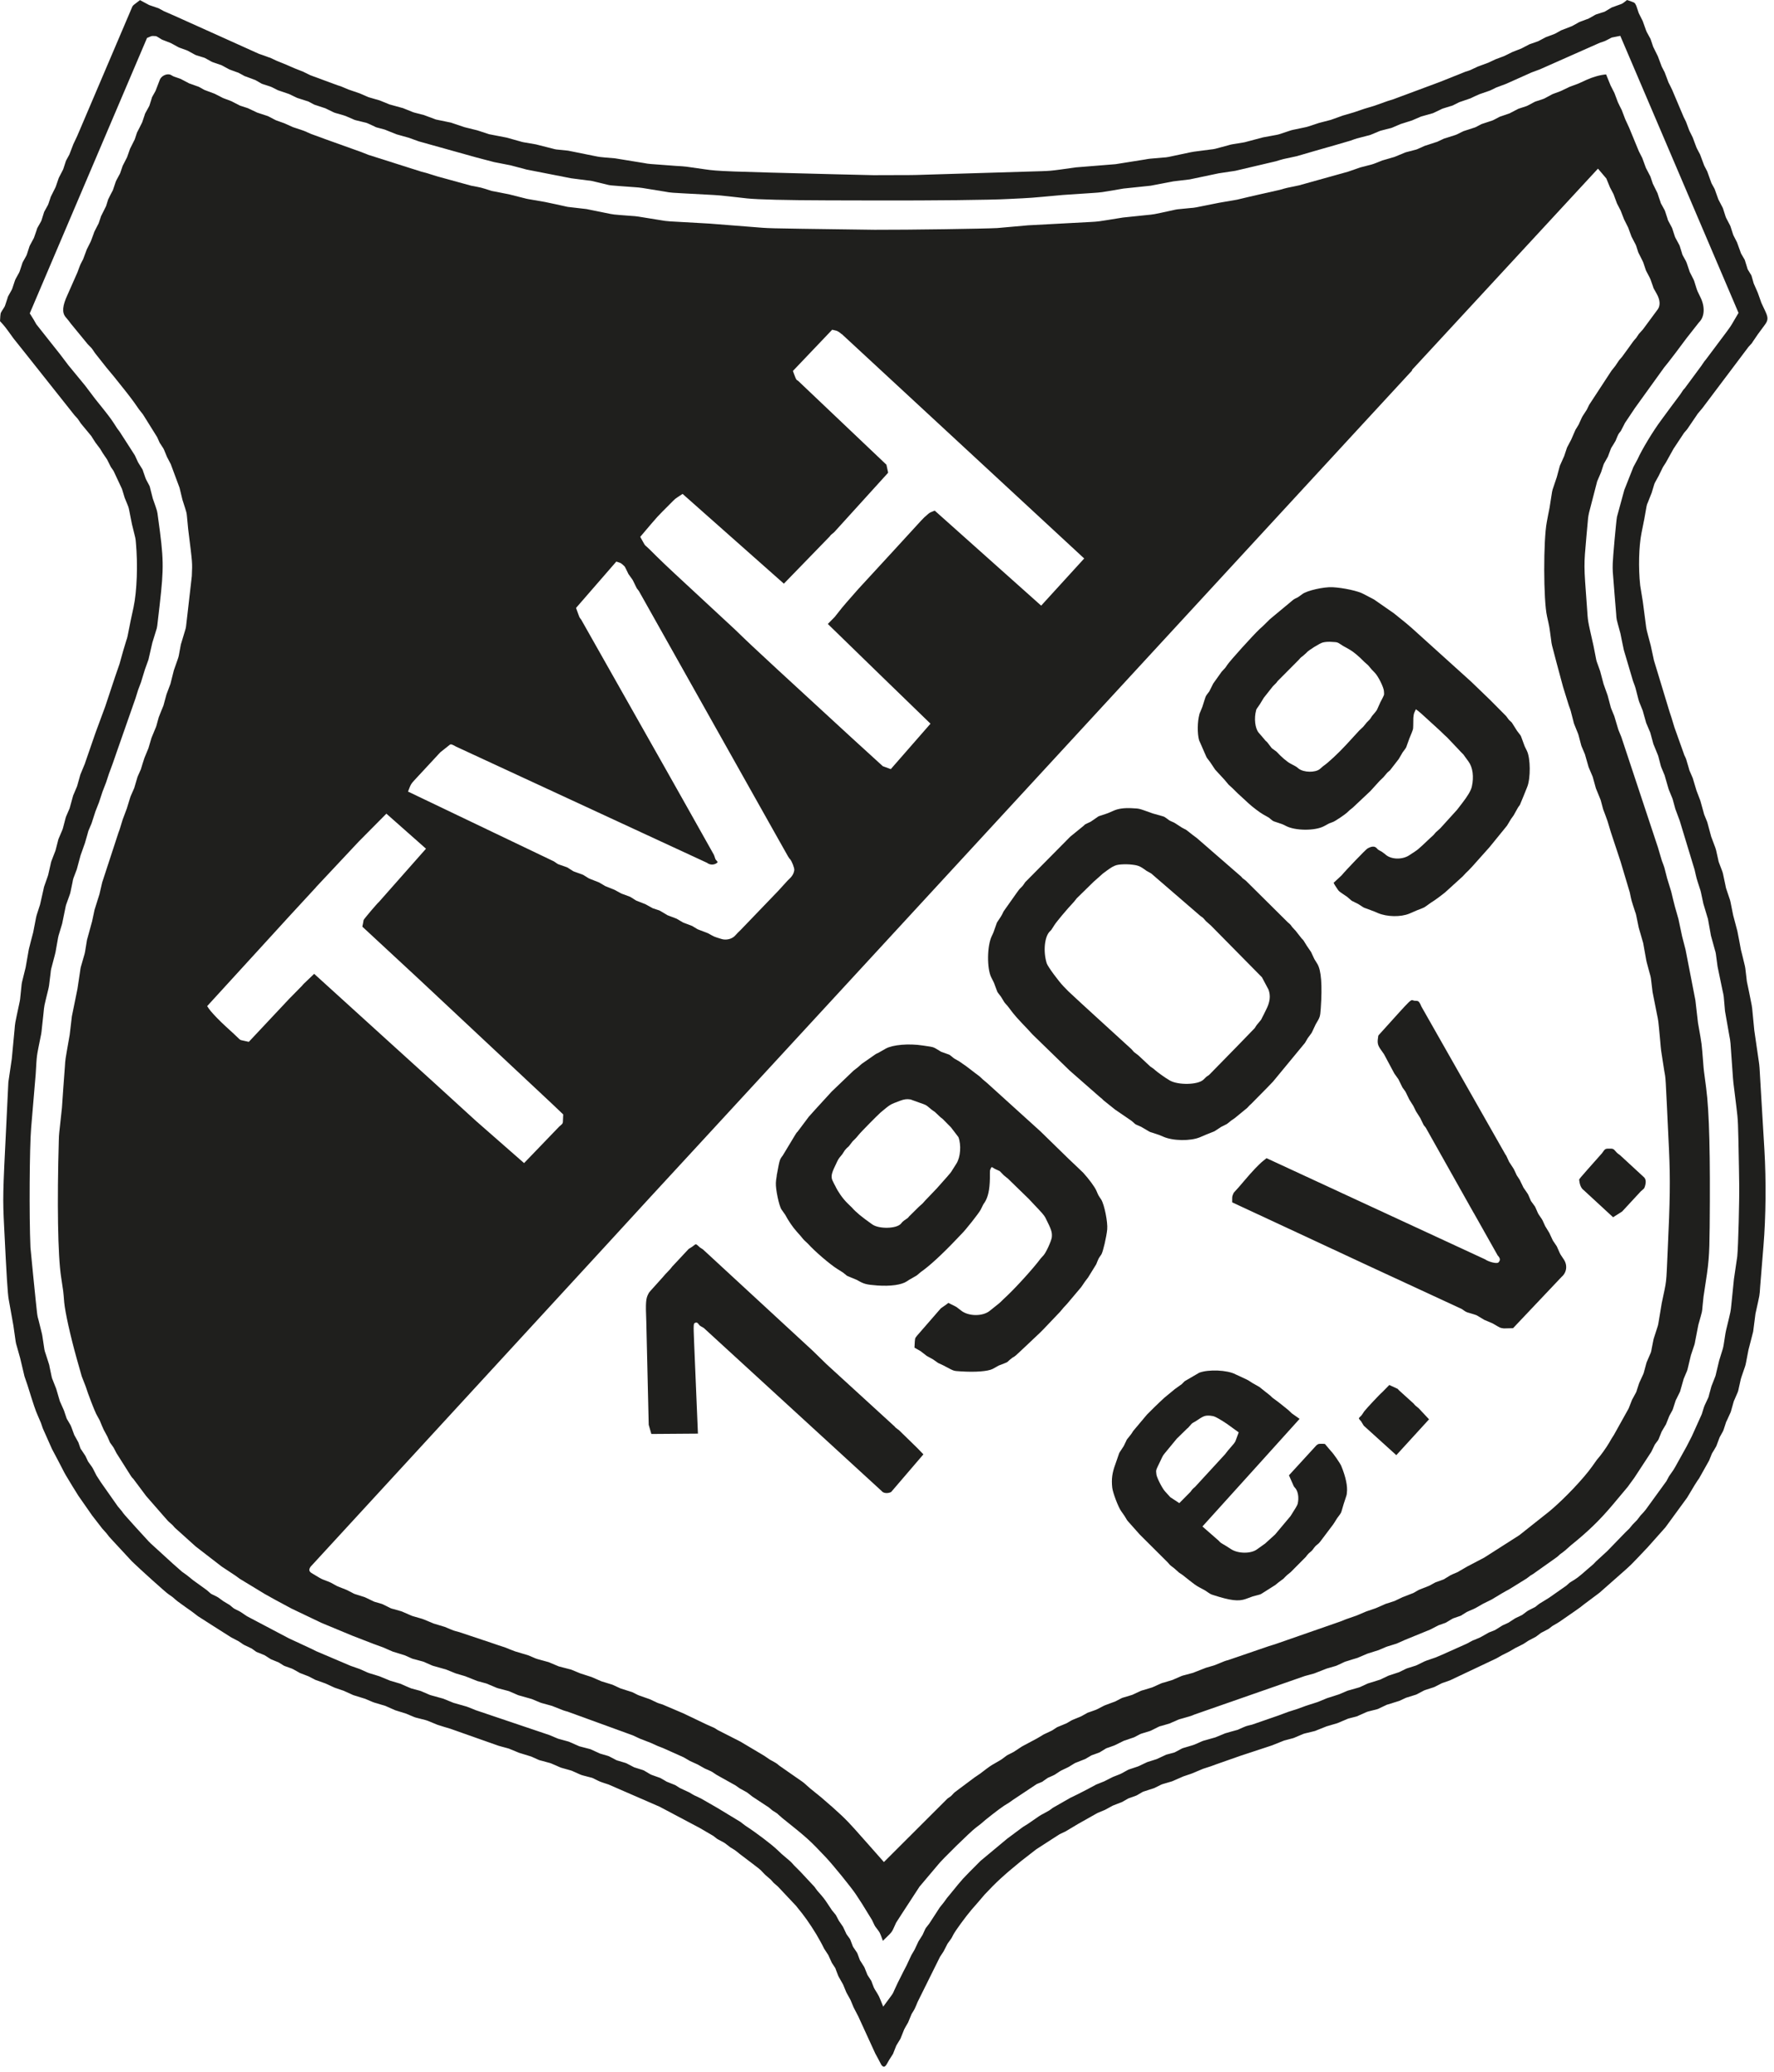 <?xml version="1.0" encoding="UTF-8"?> <svg xmlns="http://www.w3.org/2000/svg" xmlns:xlink="http://www.w3.org/1999/xlink" xml:space="preserve" shape-rendering="geometricPrecision" text-rendering="geometricPrecision" image-rendering="optimizeQuality" fill-rule="evenodd" clip-rule="evenodd" viewBox="0 0 155 181"> <g id="Layer_1">  <path fill="#1F1F1D" d="M76.58,15.3 L76.58,15.3 C80.15,15.29 79.55,15.3 80.82,15.26 L89.73,14.99 C92.05,14.92 91.49,14.97 94,14.62 L97.47,14.34 L100.05,13.93 C100.5,13.85 100.27,13.88 101.65,13.76 C102.05,13.73 101.77,13.78 103.6,13.39 C104.36,13.23 104.05,13.28 105.76,13.06 C106.18,13.01 105.96,13.06 107.32,12.69 C107.61,12.61 107.41,12.64 108.73,12.43 L110.35,12 L111.49,11.79 C111.78,11.73 111.61,11.78 112.69,11.42 C112.91,11.35 112.73,11.39 113.98,11.13 C114.25,11.07 114.07,11.13 115.24,10.74 L116.28,10.47 L117.34,10.09 L118.3,9.81 C118.82,9.63 118.69,9.68 119.21,9.5 L120.08,9.24 C120.74,9.01 120.57,9.07 121.23,8.83 C121.52,8.74 121.45,8.76 121.74,8.67 L125.8,7.16 L128.05,6.26 C128.5,6.12 128.35,6.18 129.11,5.82 L130.03,5.48 L130.67,5.18 C131.1,5.02 130.99,5.06 131.42,4.9 C131.84,4.69 131.74,4.75 132.15,4.54 L132.92,4.24 L133.63,3.87 L134.4,3.6 C134.78,3.4 134.68,3.45 135.06,3.25 L135.76,2.99 C135.89,2.94 135.79,2.99 136.4,2.65 C136.88,2.46 136.76,2.51 137.25,2.32 C137.36,2.28 137.27,2.33 137.86,2 C138,1.92 137.89,1.96 138.62,1.69 C138.8,1.63 138.71,1.68 139.27,1.36 C139.46,1.25 139.35,1.29 140.02,1.08 C140.23,1.02 140.13,1.07 140.71,0.72 C140.84,0.64 140.74,0.68 141.44,0.43 C141.8,0.3 141.7,0.36 142.16,0 C142.92,0.27 142.8,0.19 142.97,0.51 C143.09,0.87 143.06,0.78 143.18,1.14 L143.53,1.84 L143.82,2.65 C143.88,2.8 143.83,2.71 144.14,3.27 C144.22,3.41 144.18,3.29 144.44,4.08 L144.85,4.91 L145.14,5.68 C145.19,5.83 145.15,5.74 145.45,6.32 L145.78,7.2 C145.98,7.59 145.93,7.49 146.12,7.89 L147.11,10.23 C147.34,10.69 147.28,10.53 147.56,11.3 C147.6,11.42 147.56,11.32 147.9,12.01 L148.22,12.87 C148.27,12.98 148.22,12.89 148.54,13.49 L148.86,14.35 C148.9,14.46 148.85,14.37 149.17,14.98 L149.5,15.9 C149.55,16.04 149.51,15.95 149.81,16.5 L150.14,17.42 L150.49,18.09 C150.55,18.21 150.51,18.1 150.75,18.85 C150.81,19.03 150.76,18.93 151.11,19.59 C151.2,19.76 151.16,19.65 151.4,20.4 C151.46,20.58 151.41,20.47 151.77,21.17 L152.08,22.03 C152.13,22.17 152.09,22.09 152.37,22.57 C152.46,22.72 152.42,22.61 152.65,23.36 C152.71,23.56 152.66,23.47 152.96,23.95 C153.04,24.08 153.01,23.98 153.2,24.66 C153.23,24.78 153.18,24.65 153.58,25.56 L153.9,26.46 C154.11,26.9 154.06,26.79 154.26,27.23 C154.5,27.75 154.49,27.98 154.2,28.37 C153.53,29.27 153.61,29.16 153.13,29.87 C153.07,29.98 153.12,29.92 152.77,30.3 L148.75,35.64 L148.34,36.13 L147.45,37.44 C147.39,37.52 147.44,37.47 147.14,37.81 L146.22,39.2 L145.53,40.44 C145.38,40.66 145.42,40.61 145.28,40.83 C145.08,41.24 145.13,41.14 144.93,41.55 L144.65,42.06 C144.53,42.29 144.58,42.15 144.31,43.05 C144.12,43.52 144.17,43.41 143.98,43.88 C143.86,44.17 143.91,43.96 143.67,45.32 C143.53,46 143.57,45.83 143.43,46.52 C143.19,47.72 143.14,49.59 143.31,51.14 C143.44,51.95 143.41,51.75 143.54,52.56 C143.68,53.65 143.65,53.38 143.79,54.47 C143.87,55.07 143.81,54.8 144.23,56.38 C144.39,57.13 144.35,56.94 144.51,57.68 L145.87,62.16 C146.05,62.7 145.99,62.5 146.3,63.53 L147.17,65.97 C147.34,66.32 147.28,66.15 147.57,67.14 C147.61,67.31 147.57,67.19 147.9,67.96 C148.09,68.59 148.04,68.43 148.23,69.06 C148.42,69.55 148.37,69.43 148.56,69.92 L148.85,70.96 C148.9,71.15 148.85,71.03 149.17,71.81 L149.51,73.07 C149.71,73.62 149.66,73.48 149.87,74.03 C149.94,74.25 149.91,74.1 150.12,75.06 C150.17,75.32 150.13,75.18 150.46,76.05 C150.54,76.28 150.5,76.09 150.76,77.34 C150.81,77.6 150.76,77.44 151.11,78.47 C151.2,78.74 151.15,78.53 151.43,79.93 C151.64,80.73 151.59,80.53 151.8,81.33 C151.98,82.26 151.94,82.03 152.11,82.96 C152.29,83.66 152.24,83.48 152.41,84.18 C152.5,84.56 152.47,84.34 152.63,85.73 C152.84,86.73 152.79,86.48 152.99,87.49 C153.1,88.05 153.06,87.69 153.28,90.01 L153.67,92.69 C153.74,93.2 153.71,92.77 153.88,95.71 L154.16,100.4 C154.32,103.11 154.29,106.29 154.08,108.83 C153.91,110.86 153.95,110.35 153.79,112.39 C153.73,113.24 153.79,112.9 153.38,114.75 C153.27,115.64 153.3,115.42 153.18,116.31 L152.77,117.9 C152.65,118.52 152.68,118.37 152.56,118.99 C152.49,119.32 152.55,119.14 152.16,120.26 C152.1,120.45 152.13,120.3 151.92,121.26 C151.85,121.59 151.9,121.45 151.55,122.25 C151.48,122.4 151.52,122.27 151.27,123.16 C151.21,123.38 151.26,123.25 150.88,124.08 C150.81,124.21 150.85,124.1 150.62,124.81 C150.54,125.03 150.6,124.92 150.25,125.54 C150.09,125.98 150.13,125.87 149.96,126.31 C149.75,126.68 149.8,126.59 149.58,126.95 C149.44,127.3 149.47,127.22 149.33,127.57 L148.46,129.12 C148.28,129.36 147.95,129.89 147.41,130.81 L145.51,133.41 L143.96,135.15 C142.28,136.92 142.64,136.57 141.44,137.63 C140.47,138.48 140.72,138.27 139.75,139.12 L138.4,140.13 L138.07,140.39 C137.74,140.62 137.82,140.57 137.49,140.8 C136.01,141.83 136.26,141.66 135.76,141.95 C135.64,142.02 135.7,141.97 135.3,142.28 C134.93,142.47 135.02,142.42 134.65,142.62 L134.18,142.97 C133.82,143.16 133.91,143.11 133.55,143.3 L133.09,143.6 L132.41,143.94 C132.1,144.12 132.18,144.07 131.86,144.26 L131.24,144.57 C130.96,144.73 131.03,144.69 130.75,144.85 L126.69,146.77 L126.15,146.96 C125.95,147.03 126.05,146.98 125.41,147.31 C125.26,147.38 125.38,147.34 124.6,147.59 C124.42,147.65 124.52,147.6 123.88,147.94 C123.72,148.03 123.84,147.98 123.01,148.24 C122.82,148.3 122.93,148.25 122.27,148.56 C121.71,148.74 121.85,148.69 121.28,148.87 C121.13,148.91 121.24,148.87 120.56,149.19 C120.34,149.3 120.47,149.26 119.62,149.47 C119.4,149.53 119.53,149.48 118.74,149.83 C118.54,149.93 118.67,149.89 117.8,150.11 L116.85,150.51 C116.31,150.67 116.44,150.63 115.9,150.79 L115.02,151.14 C114.88,151.2 115.01,151.17 114.08,151.39 C113.85,151.45 113.98,151.4 113.16,151.75 C113,151.82 113.14,151.78 112.19,152.03 C111.59,152.27 111.74,152.21 111.14,152.45 L108.38,153.36 L106.3,154.09 C105.71,154.31 105.87,154.25 105.13,154.49 L104.1,154.92 C103.69,155.06 103.79,155.02 103.39,155.16 L102.52,155.54 C102.39,155.6 102.51,155.56 101.69,155.8 C101.46,155.87 101.57,155.82 100.85,156.18 L99.99,156.46 C99.84,156.51 99.92,156.46 99.4,156.77 C99.28,156.84 99.38,156.8 98.71,157.04 C98.54,157.1 98.64,157.05 98.05,157.39 C97.58,157.57 97.7,157.53 97.23,157.71 L96.55,158.08 L95.9,158.35 L94.23,159.29 L93.09,159.97 C92.8,160.11 92.87,160.07 92.58,160.21 L90.55,161.52 L89.21,162.56 C87.7,163.79 87.03,164.41 86.03,165.48 C85.38,166.24 85.55,166.05 84.89,166.8 C84.38,167.4 83.46,168.65 83.28,169.01 C83.1,169.36 83.17,169.25 82.79,169.77 L82.44,170.45 L82.13,170.92 L80.18,174.85 C79.89,175.54 79.97,175.39 79.65,175.91 L79.34,176.66 C79.14,177 79.19,176.91 79,177.26 L78.72,177.96 C78.67,178.1 78.71,178.01 78.39,178.54 C78.3,178.69 78.34,178.59 78.09,179.23 C78.02,179.42 78.08,179.32 77.69,179.92 C77.59,180.1 77.61,180.06 77.51,180.24 C77.34,180.54 77.22,180.59 77.06,180.42 C76.99,180.34 77.04,180.42 76.72,179.81 L76.48,179.37 L74.99,176.12 L74.58,175.33 L74.31,174.68 L73.95,174.03 L73.66,173.33 C73.44,172.95 73.5,173.04 73.28,172.66 C73.23,172.57 73.27,172.65 73.04,172.06 C72.98,171.88 73.03,171.97 72.68,171.44 C72.5,171.05 72.55,171.15 72.37,170.76 L72.01,170.21 C71.82,169.83 71.87,169.92 71.66,169.54 C71.3,168.86 70.59,167.77 70.11,167.16 C69.79,166.76 69.87,166.86 69.55,166.46 L68.1,164.92 C67.97,164.78 68.04,164.84 67.67,164.52 C67.6,164.46 67.64,164.51 67.34,164.17 L66.91,163.8 C66.86,163.76 66.9,163.8 66.67,163.56 C66.33,163.21 66.62,163.44 64.64,161.94 L64.33,161.69 C64.19,161.58 64.26,161.63 63.82,161.36 L63.35,161 C63.26,160.94 63.34,160.98 62.79,160.69 C62.66,160.62 62.72,160.67 62.33,160.36 L61.15,159.67 L57.64,157.81 L53.18,155.87 C52.33,155.59 52.51,155.66 51.94,155.38 C51.73,155.27 51.87,155.32 50.95,155.08 C50.74,155.02 50.86,155.07 50.1,154.73 C49.93,154.65 50.06,154.69 49.17,154.44 C48.96,154.38 49.08,154.43 48.28,154.08 C48.07,153.99 48.21,154.03 47.32,153.79 C47.07,153.73 47.2,153.78 46.43,153.43 L45.36,153.1 C44.91,152.91 45.02,152.96 44.58,152.78 C44.44,152.72 44.58,152.76 43.58,152.49 L39.33,150.99 C38.69,150.8 38.85,150.85 38.22,150.65 L37.37,150.3 C37.21,150.24 37.34,150.28 36.44,150.05 C36.22,149.99 36.36,150.05 35.46,149.67 L34.53,149.38 L33.67,149 L32.73,148.72 C32.61,148.68 32.72,148.73 31.9,148.38 C31.31,148.2 31.46,148.24 30.87,148.06 C30.39,147.84 30.51,147.9 30.03,147.68 C29.58,147.52 29.69,147.56 29.24,147.41 L28.43,147.04 L27.68,146.77 C27.55,146.73 27.65,146.78 26.96,146.42 C26.53,146.25 26.64,146.3 26.21,146.13 L25.62,145.8 C25.51,145.74 25.6,145.78 24.99,145.56 C24.79,145.49 24.88,145.54 24.36,145.21 L23.66,144.92 C23.35,144.72 23.43,144.77 23.11,144.57 L22.49,144.32 C22.37,144.27 22.45,144.32 21.99,143.99 L21.34,143.68 C21.26,143.64 21.33,143.68 20.84,143.35 L20.19,143.01 C18.54,141.96 18.95,142.23 17.3,141.17 L16.79,140.78 L16.21,140.37 C15.39,139.78 15.54,139.9 15.12,139.53 C15.03,139.46 15.09,139.5 14.7,139.23 C14.44,139.05 12.26,137.09 11.53,136.38 L9.87,134.59 C9.46,134.14 9.54,134.24 9.3,133.92 C9.09,133.69 9.15,133.75 8.94,133.52 L8.05,132.37 L6.85,130.65 C6.56,130.18 6.63,130.3 6.34,129.83 C5.65,128.69 5.68,128.74 5.62,128.62 C5.01,127.44 5.16,127.73 4.54,126.56 L3.74,124.76 C3.56,124.23 3.63,124.39 3.3,123.64 C3.1,123.2 2.93,122.68 2.41,121.01 L2.14,120.22 L1.76,118.62 L1.47,117.59 C1.36,117.21 1.41,117.47 1.17,115.78 C0.93,114.47 0.99,114.8 0.76,113.49 C0.67,112.98 0.58,111.61 0.36,107.12 C0.24,104.67 0.24,104.38 0.55,98.23 L0.73,94.53 L1.03,92.48 C1.17,91.04 1.13,91.4 1.27,89.95 C1.33,89.27 1.27,89.6 1.69,87.63 C1.76,87.28 1.74,87.49 1.87,86.17 C1.91,85.81 1.85,86.05 2.24,84.5 L2.52,82.91 C2.73,82.07 2.68,82.28 2.9,81.44 L3.14,80.2 C3.2,79.92 3.15,80.09 3.5,79.01 L3.81,77.64 C3.85,77.44 3.8,77.59 4.15,76.6 C4.21,76.42 4.18,76.58 4.42,75.5 C4.48,75.22 4.43,75.37 4.79,74.44 C4.85,74.29 4.82,74.42 5.05,73.51 C5.11,73.26 5.06,73.4 5.43,72.53 C5.5,72.35 5.46,72.5 5.71,71.53 C5.77,71.31 5.72,71.44 6.08,70.61 C6.26,69.97 6.21,70.13 6.39,69.49 C6.59,69.02 6.54,69.13 6.74,68.66 L7.02,67.66 L7.4,66.74 C7.94,65.19 7.8,65.57 8.34,64.02 L9.2,61.69 L10.05,59.13 C10.28,58.47 10.22,58.63 10.45,57.97 L10.77,56.82 L11.04,55.93 C11.15,55.6 11.09,55.85 11.41,54.24 L11.67,53.03 C11.97,51.62 12.05,49.29 11.87,47.35 C11.83,46.97 11.88,47.19 11.53,45.79 L11.31,44.68 C11.22,44.24 11.28,44.42 10.89,43.47 C10.76,43.04 10.79,43.15 10.66,42.71 L9.92,41.13 L9.68,40.78 L9.36,40.14 L8.98,39.58 L8.75,39.2 L8.35,38.67 C8.13,38.34 8.19,38.42 7.98,38.09 C7.46,37.46 7.59,37.62 7.07,36.99 L6.84,36.65 C6.79,36.57 6.84,36.63 6.51,36.27 C4.16,33.31 4.75,34.05 2.4,31.09 C1.7,30.22 1.88,30.43 1.18,29.56 C0.41,28.49 0.43,28.52 0,28.05 C0.05,27.27 0.03,27.4 0.19,27.12 L0.35,26.87 C0.44,26.72 0.4,26.83 0.65,26.06 C0.7,25.88 0.65,25.98 1,25.36 C1.08,25.2 1.04,25.31 1.29,24.55 C1.36,24.36 1.31,24.46 1.65,23.85 C1.72,23.71 1.68,23.82 1.93,23.06 C1.98,22.9 1.93,23 2.27,22.39 C2.35,22.24 2.31,22.34 2.54,21.63 C2.6,21.44 2.55,21.55 2.9,20.9 C2.98,20.75 2.94,20.86 3.2,20.1 C3.26,19.9 3.21,20 3.54,19.42 C3.63,19.26 3.59,19.37 3.82,18.63 C3.87,18.47 3.82,18.57 4.16,17.96 C4.23,17.82 4.19,17.94 4.44,17.18 C4.66,16.73 4.61,16.84 4.83,16.4 C4.88,16.3 4.84,16.4 5.09,15.67 C5.15,15.5 5.1,15.6 5.45,14.93 C5.53,14.77 5.5,14.88 5.72,14.18 C5.78,13.99 5.74,14.09 6.06,13.5 L6.41,12.59 C6.6,12.18 6.55,12.28 6.75,11.87 L11.57,0.56 C11.68,0.42 11.59,0.5 12.23,0.01 L13.03,0.44 C13.5,0.6 13.38,0.56 13.85,0.72 L14.31,0.97 C14.81,1.19 14.68,1.13 15.18,1.35 C17.4,2.35 16.85,2.1 19.07,3.1 C21.1,4.01 20.59,3.79 22.62,4.7 C23.12,4.87 23,4.83 23.49,5.01 C23.63,5.05 23.54,5.01 24.15,5.3 L25.01,5.65 C25.41,5.83 25.31,5.78 25.72,5.96 L26.48,6.26 C26.84,6.44 26.75,6.39 27.11,6.57 L29.5,7.45 C29.79,7.54 29.65,7.48 30.45,7.82 L31.44,8.16 L32.2,8.49 C32.75,8.65 32.61,8.61 33.17,8.77 L34.03,9.12 L35.08,9.41 C35.21,9.44 35.08,9.39 35.97,9.75 C36.19,9.84 36.04,9.79 37.04,10.05 C37.64,10.27 37.49,10.22 38.09,10.44 L39.4,10.71 C40.08,10.94 39.91,10.88 40.59,11.11 L41.72,11.39 L42.72,11.72 L44.27,12.02 L45.45,12.35 C45.7,12.42 45.5,12.39 46.82,12.61 C47.65,12.82 47.44,12.77 48.28,12.98 C48.59,13.06 48.4,13.04 49.64,13.16 C50.89,13.41 50.57,13.35 51.82,13.6 C52.48,13.73 52.2,13.7 53.74,13.83 L56.32,14.25 C56.77,14.33 56.38,14.29 59.06,14.49 C60.02,14.55 59.66,14.51 61.6,14.79 C62.75,14.96 63.48,14.98 72.9,15.22 C74.83,15.27 74.35,15.26 76.28,15.3 L76.58,15.3 L76.58,15.3 zM72.34,17.5 C68.65,17.49 66.24,17.43 65.27,17.33 C62.51,17.02 63.04,17.07 61.6,16.99 C58.2,16.81 58.7,16.84 58.11,16.74 C55.71,16.35 56.08,16.4 55.46,16.35 C53.02,16.17 53.39,16.21 52.86,16.08 C51.53,15.76 51.74,15.8 51.36,15.76 C50.52,15.65 50.73,15.68 49.89,15.57 L46.01,14.81 C45.21,14.6 45.41,14.65 44.61,14.44 L43.18,14.16 L41.65,13.76 L36.6,12.35 L35.71,12.03 C35.09,11.86 35.25,11.9 34.64,11.73 L33.62,11.32 C32.75,11.09 32.88,11.13 32.71,11.04 C31.97,10.7 32.1,10.75 31.85,10.69 C30.9,10.46 31.04,10.5 30.82,10.4 C30.08,10.08 30.2,10.13 30.01,10.07 C29.14,9.82 29.26,9.86 29.11,9.79 C28.72,9.6 28.82,9.65 28.43,9.46 L27.46,9.14 C26.88,8.83 26.97,8.87 26.8,8.82 L25.96,8.55 L25.25,8.21 L24.28,7.88 C23.63,7.55 23.73,7.6 23.59,7.55 C22.79,7.29 22.91,7.34 22.76,7.25 C22.26,6.96 22.33,7 22.22,6.96 L21.36,6.64 C20.76,6.31 20.86,6.36 20.68,6.3 C19.96,6.04 20.07,6.08 19.92,6 C19.28,5.65 19.38,5.7 19.19,5.64 C18.46,5.39 18.57,5.43 18.42,5.35 C17.81,5.01 17.91,5.06 17.71,5 C17.01,4.79 17.12,4.82 16.95,4.73 C16.31,4.38 16.41,4.43 16.25,4.37 C15.55,4.12 15.66,4.16 15.49,4.07 C14.87,3.73 14.97,3.78 14.82,3.72 C14.05,3.42 14.16,3.47 14.07,3.41 C13.6,3.12 13.68,3.16 13.5,3.15 C13.23,3.14 13.32,3.11 12.84,3.32 L12.81,3.4 C6.97,17.1 8.43,13.67 2.6,27.37 L2.95,27.93 L3.17,28.32 C3.9,29.25 3.72,29.02 4.46,29.95 L5.23,30.92 L5.98,31.91 C6.81,32.92 6.6,32.66 7.43,33.67 L8.33,34.86 C9.39,36.17 9.66,36.53 9.91,36.91 C10.3,37.52 10.22,37.4 10.45,37.7 L11.41,39.19 C11.84,39.86 11.78,39.76 11.84,39.9 C12.11,40.48 12.07,40.4 12.13,40.49 C12.5,41.08 12.45,40.98 12.52,41.2 C12.75,41.86 12.71,41.77 12.77,41.89 C13.11,42.53 13.07,42.42 13.12,42.64 L13.35,43.54 C13.79,44.8 13.72,44.56 13.81,45.21 C14.31,48.81 14.33,49.51 13.95,52.85 C13.7,55.03 13.75,54.71 13.63,55.1 L13.31,56.14 L12.97,57.62 L12.66,58.48 C12.47,59.11 12.51,58.95 12.32,59.59 C12.03,60.35 12.1,60.15 11.84,60.99 C10.87,63.75 11.11,63.06 10.15,65.82 L9.86,66.66 C9.67,67.18 9.71,67.05 9.52,67.58 L9.28,68.31 L8.95,69.17 L8.65,70.08 C8.47,70.53 8.52,70.42 8.34,70.87 C8.15,71.47 8.19,71.32 8,71.92 C7.67,72.69 7.72,72.57 7.67,72.77 L7.42,73.64 L7.04,74.71 L6.71,75.93 C6.35,76.87 6.4,76.72 6.34,77.04 C6.12,78.11 6.16,77.95 6.07,78.21 C5.72,79.18 5.77,79.02 5.72,79.27 L5.43,80.68 C5.05,81.93 5.11,81.72 5.04,82.1 C4.82,83.37 4.85,83.18 4.79,83.42 C4.41,84.85 4.46,84.62 4.42,85 C4.26,86.31 4.29,86.1 4.21,86.45 C3.82,88.05 3.88,87.75 3.8,88.51 C3.59,90.46 3.63,90.17 3.56,90.5 C3.17,92.46 3.23,91.99 3.12,93.8 L2.72,98.53 C2.58,100.2 2.54,106.19 2.66,108.95 C2.8,110.36 2.76,110.01 2.9,111.42 C3.3,115.34 3.23,114.78 3.38,115.35 C3.72,116.71 3.67,116.51 3.71,116.75 C3.91,118.1 3.87,117.89 3.99,118.25 C4.35,119.36 4.3,119.2 4.33,119.38 C4.56,120.49 4.52,120.32 4.61,120.54 L4.91,121.3 C5.09,121.92 5.05,121.77 5.23,122.39 L5.59,123.2 C5.86,124.01 5.81,123.89 5.9,124.03 C6.22,124.57 6.17,124.49 6.22,124.61 C6.37,125.03 6.34,124.92 6.49,125.34 L6.85,125.99 C7.06,126.6 7.02,126.51 7.1,126.62 C7.31,126.93 7.25,126.85 7.46,127.16 C7.72,127.72 7.68,127.63 7.77,127.76 C8.08,128.19 8.03,128.12 8.11,128.25 L8.43,128.88 L8.82,129.48 L10.29,131.57 C10.49,131.81 10.44,131.75 10.65,132 C10.88,132.32 10.71,132.12 11.86,133.4 C13.22,134.89 13,134.66 13.43,135.05 C14.74,136.26 15.76,137.17 15.9,137.28 C16.14,137.45 16.08,137.41 16.32,137.58 L16.88,138.03 L18.07,138.89 C18.47,139.24 18.4,139.19 18.54,139.26 C19.05,139.51 18.97,139.47 19.08,139.54 L19.52,139.86 L20.07,140.19 C20.47,140.53 20.4,140.47 20.57,140.56 C21.04,140.8 20.97,140.76 21.06,140.82 C21.36,141.02 21.28,140.97 21.58,141.17 L25.24,143.1 L27.22,144.02 C27.45,144.13 27.39,144.1 27.62,144.22 L30.63,145.5 L31.43,145.78 C32.23,146.14 32.12,146.09 32.26,146.14 L33.14,146.41 L34.09,146.8 C34.59,146.95 34.46,146.91 34.97,147.06 C35.51,147.3 35.38,147.24 35.92,147.47 C36.85,147.72 36.71,147.68 36.88,147.75 C37.66,148.09 37.54,148.04 37.72,148.09 L38.73,148.37 L39.64,148.74 L40.77,149.06 C41.22,149.23 41.11,149.19 41.55,149.37 C45.24,150.61 44.32,150.3 48.01,151.55 C48.86,151.91 48.73,151.86 48.92,151.91 C49.79,152.15 49.66,152.11 49.78,152.16 L50.62,152.53 L51.58,152.78 L52.44,153.17 C53.27,153.41 53.15,153.37 53.32,153.46 C53.94,153.79 53.84,153.74 54.04,153.8 C54.78,154.02 54.67,153.98 54.84,154.07 C55.49,154.41 55.38,154.36 55.55,154.41 C56.31,154.65 56.19,154.6 56.36,154.7 C56.89,155.02 56.81,154.97 56.92,155.02 L57.7,155.3 C58.01,155.48 57.94,155.43 58.25,155.62 L59,155.92 C59.47,156.22 59.39,156.17 59.5,156.22 L60.25,156.57 C60.69,156.84 60.55,156.76 61.25,157.09 L62.71,157.93 C63.84,158.62 63.56,158.44 64.69,159.13 C64.93,159.32 64.87,159.27 65.12,159.46 C66.09,160.09 67.38,161.07 67.9,161.56 C68.13,161.77 68.07,161.72 68.29,161.93 C69.2,162.7 69.04,162.55 69.38,162.93 L69.91,163.46 L71.17,164.81 C71.3,165 71.27,164.95 71.41,165.14 C71.94,165.74 72.03,165.86 72.25,166.19 C72.5,166.57 72.44,166.47 72.69,166.85 C73.06,167.3 73.01,167.23 73.07,167.34 C73.2,167.58 73.17,167.52 73.29,167.76 L73.66,168.3 L73.96,168.94 C74.31,169.42 74.26,169.34 74.32,169.49 C74.55,170.09 74.51,170.01 74.58,170.11 C74.93,170.63 74.88,170.54 74.94,170.69 C75.16,171.29 75.12,171.2 75.21,171.33 C75.56,171.88 75.51,171.8 75.56,171.92 C75.82,172.58 75.78,172.48 75.85,172.59 C76.18,173.09 76.13,173.01 76.18,173.16 C76.39,173.72 76.36,173.63 76.44,173.77 C76.84,174.42 76.74,174.21 77.17,175.27 C77.38,174.99 77.33,175.06 77.53,174.78 C78.08,174.04 77.99,174.17 78.14,173.83 C78.32,173.42 78.46,173.14 78.96,172.15 C79.1,171.88 79.07,171.95 79.21,171.67 L79.63,170.77 C79.93,170.26 79.89,170.34 79.93,170.25 L80.25,169.57 L80.61,169 C80.89,168.38 80.84,168.48 80.94,168.34 L81.19,168.02 L82.12,166.59 C82.31,166.36 82.26,166.42 82.45,166.18 C82.79,165.71 82.7,165.82 83.03,165.43 C84.26,163.93 83.88,164.34 85.67,162.54 C87,161.43 86.67,161.71 88,160.6 L89.37,159.58 C89.61,159.43 89.55,159.47 89.79,159.32 C90.87,158.57 90.87,158.57 91.14,158.43 C91.75,158.1 91.63,158.17 91.98,157.91 L93.52,157.03 C94.07,156.77 94.32,156.64 94.96,156.31 L95.78,155.87 L96.48,155.59 L97.23,155.21 C98,154.91 97.89,154.95 97.99,154.9 C98.65,154.53 98.55,154.59 98.71,154.53 C99.12,154.39 99.02,154.43 99.43,154.29 L100.24,153.91 L101.06,153.65 C101.54,153.43 101.42,153.48 101.9,153.26 C102.7,153.05 102.58,153.09 102.75,153 C103.37,152.66 103.26,152.72 103.52,152.64 C104.36,152.39 104.24,152.43 104.39,152.37 C105.18,152.02 105.06,152.07 105.24,152.02 L106.19,151.75 L107.04,151.4 C107.67,151.22 107.51,151.26 108.14,151.09 C108.99,150.71 108.82,150.78 109.39,150.64 L111.7,149.84 L112.56,149.52 C113.03,149.37 112.91,149.41 113.38,149.26 L114.11,148.99 C114.7,148.8 114.55,148.85 115.14,148.66 C115.6,148.47 115.48,148.52 115.94,148.33 L117,147.99 C117.84,147.63 117.71,147.68 117.9,147.63 C118.88,147.35 118.73,147.4 118.91,147.32 C119.58,147.01 119.48,147.05 119.62,147.01 L120.58,146.71 C121,146.51 120.9,146.56 121.32,146.36 L122.23,146.06 C122.97,145.7 122.85,145.75 123.04,145.69 C123.81,145.45 123.69,145.49 123.86,145.41 C124.56,145.06 124.45,145.12 124.65,145.04 C125.54,144.74 125.35,144.81 125.98,144.54 L128.15,143.57 C128.75,143.25 128.66,143.29 128.78,143.25 C129.38,143 129.29,143.04 129.38,142.99 C129.79,142.76 129.68,142.82 130.09,142.59 C130.7,142.35 130.61,142.39 130.72,142.32 L131.28,141.97 C131.87,141.7 131.78,141.75 131.91,141.66 C132.44,141.31 132.37,141.36 132.47,141.31 C133.07,141.03 132.98,141.07 133.1,140.98 C133.49,140.69 133.43,140.73 133.51,140.68 L134.14,140.36 C134.53,140.05 134.47,140.09 134.56,140.04 L135.34,139.56 L136.84,138.51 C137.2,138.19 137.14,138.24 137.27,138.16 C137.78,137.86 137.91,137.76 138.73,137.04 C139.01,136.8 138.94,136.86 139.22,136.62 L139.46,136.37 L140.43,135.48 L142.01,133.85 C142.21,133.66 142.16,133.7 142.36,133.51 C142.52,133.31 142.48,133.36 142.65,133.16 C142.87,132.93 142.82,132.99 143.04,132.76 L143.34,132.37 C143.64,132.05 143.58,132.12 143.8,131.85 L145.6,129.37 C145.87,128.86 145.83,128.94 145.9,128.84 C146.26,128.32 146.2,128.43 146.38,128.11 L147.37,126.33 C147.63,125.82 147.57,125.94 147.83,125.43 L148.69,123.52 C148.92,122.78 148.88,122.89 148.95,122.73 C149.32,121.95 149.27,122.08 149.33,121.82 C149.56,120.97 149.53,121.09 149.59,120.94 C149.94,120.05 149.89,120.19 149.94,119.96 C150.09,119.32 150.06,119.48 150.21,118.83 C150.6,117.59 150.54,117.8 150.61,117.41 C150.79,116.25 150.76,116.43 150.82,116.16 C151.27,114.3 151.2,114.61 151.27,113.99 L151.5,111.72 C151.67,110.59 151.63,110.87 151.79,109.74 C151.88,108.85 151.98,104.81 151.96,103.48 L151.94,102.11 C151.86,97.81 151.87,97.97 151.71,96.65 C151.4,94.18 151.45,94.63 151.37,93.53 C151.17,90.65 151.21,91.08 151.1,90.48 L150.72,88.32 C150.59,86.82 150.63,87.08 150.5,86.5 L150.07,84.43 C149.89,83.06 149.92,83.26 149.84,82.99 L149.49,81.72 C149.34,80.89 149.38,81.1 149.23,80.27 C149,79.51 149.06,79.7 148.83,78.94 C148.57,77.7 148.61,77.89 148.52,77.61 C148.19,76.59 148.26,76.82 148.06,75.96 L146.76,71.68 L146.38,70.66 C146.11,69.67 146.16,69.82 146.07,69.61 C145.77,68.88 145.81,68.98 145.77,68.85 L145.44,67.71 C145.09,66.87 145.14,67.01 145.08,66.78 C144.86,65.91 144.89,66.04 144.83,65.89 C144.62,65.37 144.67,65.5 144.46,64.98 L144.19,63.99 L143.83,63.14 L143.53,62.07 C143.16,61.16 143.22,61.31 143.14,61.03 C142.86,59.93 142.93,60.15 142.68,59.48 L141.88,56.78 C141.7,55.94 141.75,56.15 141.58,55.32 C141.2,53.93 141.25,54.18 141.21,53.63 L141.07,51.92 C140.88,49.55 140.9,49.94 140.91,49.21 C140.92,48.72 141.21,45.5 141.28,45.14 L141.92,42.8 L142.71,40.8 L143.09,40.09 C143.45,39.28 144.42,37.67 145.12,36.73 C146.08,35.42 145.84,35.75 146.81,34.45 C147.11,34 147.05,34.07 147.19,33.93 L148.66,31.94 C148.96,31.5 148.9,31.57 149.05,31.4 L150.87,28.97 C151.25,28.44 151.19,28.53 151.3,28.35 L151.9,27.33 L151.21,25.71 C145.7,12.81 147.08,16.03 141.57,3.13 L140.82,3.28 C140.13,3.64 140.27,3.58 139.82,3.72 L134.54,6.06 L133.81,6.33 L131.6,7.32 L130.72,7.65 C130.13,7.94 130.22,7.9 130.07,7.95 L129.26,8.23 C128.81,8.43 128.92,8.38 128.48,8.59 L127.49,8.93 C126.82,9.27 126.93,9.22 126.71,9.28 C125.93,9.52 126.05,9.48 125.89,9.56 C125.12,9.93 125.23,9.88 125.08,9.92 L124.16,10.18 C123.71,10.38 123.82,10.33 123.37,10.52 L122.36,10.84 C121.48,11.22 121.62,11.17 121.39,11.22 C120.5,11.45 120.63,11.41 120.44,11.49 C119.62,11.84 119.76,11.78 119.45,11.86 C118.41,12.13 118.62,12.06 117.98,12.29 C117.2,12.52 117.39,12.46 116.61,12.69 C114.72,13.23 115.19,13.09 113.31,13.64 C111.94,13.93 112.2,13.87 111.46,14.09 L107.93,14.92 L106.47,15.14 C105.03,15.44 105.39,15.37 103.95,15.67 C103.14,15.77 103.34,15.74 102.53,15.84 C101.39,16.06 101.68,16 100.54,16.22 L98.16,16.47 C95.94,16.85 96.34,16.79 95.41,16.86 L92.86,17.03 C89.68,17.32 90.36,17.27 88.13,17.38 C86.55,17.47 81.49,17.52 76.66,17.51 L72.34,17.5 L72.34,17.5 z"></path> <path fill="#1F1F1D" d="M76.43,20.07 L76.43,20.07 C79.36,20.08 86.07,19.98 87.13,19.92 C88.67,19.78 88.29,19.82 89.83,19.68 L95.28,19.39 C96.05,19.34 95.64,19.4 98.12,19 L100.14,18.79 C100.92,18.71 100.59,18.77 102.49,18.36 C102.89,18.27 102.67,18.3 104.02,18.17 C104.46,18.13 104.1,18.2 106.52,17.71 L108.09,17.44 C109.11,17.2 108.86,17.25 109.88,17.02 L111.83,16.58 C112.49,16.39 112.25,16.45 113.5,16.19 L117.77,15 C118.4,14.78 118.24,14.84 118.87,14.62 L119.84,14.37 C120.03,14.31 119.89,14.37 120.79,14.01 L121.83,13.71 C122.35,13.5 122.22,13.55 122.73,13.34 C122.85,13.29 122.73,13.33 123.6,13.1 C123.83,13.04 123.71,13.09 124.48,12.74 L125.43,12.43 C125.58,12.39 125.48,12.43 126.16,12.11 L127.17,11.79 C127.29,11.75 127.19,11.79 127.86,11.46 L128.78,11.16 C128.93,11.11 128.84,11.16 129.44,10.84 C129.97,10.66 129.84,10.71 130.38,10.53 C130.49,10.49 130.4,10.53 131.03,10.2 L131.9,9.9 L132.57,9.55 C132.68,9.49 132.58,9.53 133.28,9.3 C133.46,9.24 133.35,9.29 134.01,8.94 C134.14,8.87 134.03,8.91 134.82,8.65 C134.98,8.59 134.87,8.64 135.54,8.28 C135.67,8.21 135.56,8.25 136.33,7.97 C136.79,7.75 136.68,7.81 137.13,7.59 C137.59,7.42 137.47,7.46 137.93,7.29 L138.63,6.97 C139.19,6.72 139.82,6.54 140.33,6.5 L140.72,7.46 L141.06,8.13 L141.36,8.93 C141.55,9.32 141.5,9.23 141.7,9.62 L142,10.41 C142.2,10.84 142.15,10.73 142.35,11.17 C142.83,12.33 142.71,12.04 143.19,13.21 C143.36,13.55 143.32,13.46 143.49,13.8 L143.81,14.67 C144.01,15.05 143.96,14.95 144.16,15.34 C144.21,15.43 144.17,15.33 144.41,16.04 C144.64,16.51 144.58,16.39 144.82,16.87 C144.96,17.31 144.93,17.2 145.08,17.64 C145.12,17.78 145.07,17.68 145.41,18.29 C145.48,18.42 145.44,18.31 145.69,19.08 C145.74,19.26 145.69,19.16 146.03,19.79 C146.11,19.94 146.07,19.82 146.32,20.6 C146.38,20.77 146.33,20.67 146.69,21.33 C146.77,21.48 146.73,21.37 146.96,22.12 C147.01,22.29 146.96,22.19 147.31,22.82 C147.37,22.95 147.33,22.84 147.59,23.61 C147.64,23.77 147.59,23.67 147.94,24.35 C148.03,24.54 147.99,24.41 148.24,25.23 C148.31,25.43 148.26,25.32 148.57,25.96 C148.99,26.8 148.94,27.68 148.45,28.15 L147.35,29.55 C146.39,30.84 146.23,31.05 145.77,31.64 C145.56,31.9 145.61,31.83 145.4,32.1 L142.85,35.64 L141.98,36.94 C141.77,37.34 141.82,37.24 141.62,37.64 C141.36,37.97 141.43,37.85 141.16,38.5 C140.96,38.84 141.01,38.75 140.8,39.09 C140.75,39.18 140.79,39.08 140.53,39.77 C140.49,39.9 140.53,39.81 140.21,40.38 C140.11,40.56 140.15,40.43 139.89,41.25 L139.55,42.04 L138.84,44.78 C138.75,45.23 138.78,44.94 138.61,46.86 C138.38,49.46 138.38,49.28 138.65,52.92 C138.76,54.45 138.68,53.95 139.23,56.41 L139.43,57.43 C139.5,57.79 139.45,57.62 139.81,58.62 C139.98,59.26 139.94,59.1 140.11,59.75 L140.46,60.73 L140.71,61.67 C140.76,61.86 140.71,61.73 141.05,62.56 C141.23,63.15 141.18,63 141.36,63.6 C141.4,63.74 141.35,63.63 141.66,64.37 L144.86,74.02 C145.05,74.68 145.01,74.51 145.2,75.17 C145.46,75.86 145.39,75.64 145.66,76.71 C145.87,77.38 145.82,77.21 146.02,77.88 C146.2,78.63 146.15,78.44 146.34,79.18 L146.65,80.27 C146.83,81.13 146.79,80.92 146.97,81.78 L147.27,82.94 L148.13,87.36 L148.36,89.35 C148.73,91.45 148.66,90.94 148.82,92.91 C148.87,93.55 148.84,93.25 149.07,95.01 C149.35,97.12 149.44,100.9 149.38,107.17 C149.35,109.81 149.32,110.21 148.89,112.94 C148.84,113.24 148.86,113.06 148.75,114.16 C148.71,114.6 148.77,114.37 148.39,115.72 C148.23,116.54 148.27,116.34 148.11,117.16 C148.06,117.45 148.11,117.27 147.74,118.37 L147.47,119.5 C147.41,119.74 147.46,119.61 147.11,120.43 C146.95,120.99 146.99,120.85 146.83,121.41 C146.79,121.57 146.84,121.46 146.48,122.18 C146.4,122.33 146.44,122.23 146.21,122.94 C146.13,123.18 146.19,123.07 145.85,123.68 L145.56,124.41 L145.19,125.03 L144.94,125.65 C144.88,125.79 144.93,125.72 144.59,126.17 L144.28,126.81 L142.8,129.07 L142.21,129.88 C141.44,130.8 141.63,130.57 140.86,131.49 C139.75,132.8 138.74,133.78 137.26,134.97 L136.74,135.43 C136.51,135.61 136.57,135.57 136.33,135.74 L136.05,135.99 L133.95,137.48 C133.71,137.62 133.79,137.56 133.39,137.87 L131.84,138.83 C131.56,138.97 131.03,139.28 130.31,139.72 L129.58,140.08 C129.22,140.29 129.31,140.23 128.95,140.44 C128.82,140.51 128.91,140.47 128.33,140.72 C128.15,140.8 128.23,140.75 127.77,141.04 C127.64,141.13 127.75,141.09 127.04,141.33 C126.89,141.39 126.98,141.34 126.43,141.67 C126.3,141.75 126.41,141.71 125.69,141.96 C125.27,142.18 125.38,142.12 124.95,142.34 C123.7,142.85 124.02,142.72 122.77,143.23 L122.14,143.51 C122.01,143.57 122.13,143.53 121.25,143.8 C121.13,143.84 121.24,143.79 120.45,144.13 C119.89,144.31 120.03,144.26 119.47,144.44 L118.6,144.81 C118.06,144.97 118.2,144.93 117.66,145.1 C117.49,145.15 117.6,145.1 116.9,145.43 C116.71,145.52 116.85,145.47 115.92,145.74 L114.92,146.13 C114.77,146.19 114.9,146.15 114.01,146.39 L104.35,149.76 C104.04,149.89 104.2,149.84 103.22,150.12 C102.97,150.19 103.09,150.14 102.34,150.47 C102.19,150.54 102.31,150.51 101.5,150.74 C101.26,150.8 101.38,150.75 100.66,151.11 C100.51,151.19 100.63,151.15 99.84,151.39 C99.62,151.46 99.72,151.41 99.1,151.74 L98.19,152.05 L97.46,152.41 C97.36,152.46 97.44,152.43 96.85,152.64 C96.63,152.71 96.72,152.66 96.19,152.99 C96.07,153.07 96.17,153.03 95.48,153.28 C95.34,153.33 95.43,153.28 94.82,153.64 L94.01,153.96 C93.89,154.01 93.98,153.96 93.41,154.31 C93.04,154.5 93.13,154.45 92.75,154.63 C92.65,154.68 92.72,154.64 92.26,154.94 C92.13,155.03 92.21,154.99 91.68,155.23 C91.53,155.29 91.6,155.25 91.17,155.55 C91.06,155.64 91.14,155.6 90.58,155.83 L88.49,157.22 C88.12,157.49 88.23,157.41 87.73,157.72 C87.34,157.97 86.03,158.99 85.69,159.31 L85.26,159.64 C84.81,159.97 82.25,162.48 81.97,162.86 L80.34,164.79 L78.77,167.2 C78.5,167.61 78.57,167.51 78.3,167.93 C78.15,168.26 78.19,168.18 78.04,168.5 C77.94,168.72 77.85,168.83 77.55,169.12 L77.14,169.52 C76.84,168.71 76.93,168.88 76.48,168.28 C76.41,168.17 76.45,168.25 76.19,167.7 L75.31,166.27 L74.8,165.49 C74.44,164.93 72.76,162.86 72.14,162.21 C70.72,160.71 70.57,160.57 68.33,158.78 L67.99,158.48 C67.9,158.39 67.96,158.43 67.55,158.17 C67.48,158.13 67.53,158.17 67.19,157.88 L65.75,156.93 L65.35,156.62 C65.25,156.54 65.33,156.59 64.75,156.27 C64.64,156.21 64.7,156.26 64.27,155.95 L62.62,155.03 L62.23,154.77 C62.15,154.72 62.25,154.77 61.56,154.46 C61.22,154.26 61.3,154.31 60.96,154.12 L60.28,153.81 L59.73,153.49 L57.92,152.68 C57.42,152.49 57.58,152.56 56.86,152.23 L55.93,151.87 C55.56,151.7 55.66,151.74 55.28,151.57 L49.59,149.5 C49.19,149.39 49.37,149.45 48.38,149.06 C48.21,148.99 48.35,149.03 47.43,148.78 C47.21,148.72 47.35,148.77 46.46,148.4 L45.4,148.1 C45.25,148.06 45.36,148.1 44.62,147.78 C44.44,147.7 44.59,147.74 43.62,147.49 C43.4,147.43 43.53,147.48 42.7,147.13 C42.5,147.04 42.64,147.08 41.71,146.83 C41.1,146.59 41.26,146.65 40.65,146.41 L39.81,146.16 L38.97,145.82 L37.94,145.53 C37.77,145.48 37.87,145.53 37.18,145.22 C36.99,145.13 37.12,145.17 36.23,144.93 C35.99,144.87 36.11,144.92 35.36,144.58 C34.77,144.4 34.91,144.44 34.32,144.26 L33.47,143.89 L32.62,143.58 L30.76,142.86 C29.23,142.22 29.62,142.38 28.09,141.75 L25.47,140.5 L24.02,139.72 L23.14,139.23 L20.95,137.9 L20.58,137.63 C19.89,137.17 20.06,137.29 19.37,136.83 L17.09,135.07 L15.77,133.88 C15.23,133.4 15.32,133.49 15.13,133.27 C15.04,133.17 15.09,133.22 14.76,132.93 C14.69,132.86 14.75,132.94 14.29,132.41 L12.77,130.67 C12.12,129.81 12.29,130.02 11.64,129.16 C11.47,128.99 11.62,129.21 10.58,127.56 L10.18,126.93 C9.9,126.38 9.97,126.5 9.69,126.11 C9.6,125.99 9.64,126.08 9.38,125.47 L9.06,124.88 C8.86,124.43 8.91,124.54 8.72,124.08 L8.4,123.49 C8.25,123.2 7.67,121.7 7.49,121.11 C7.29,120.6 7.34,120.72 7.14,120.21 L6.69,118.62 C6.14,116.65 5.69,114.61 5.61,113.75 C5.52,112.67 5.56,112.99 5.34,111.54 C5.05,109.69 4.98,104.99 5.14,99.56 C5.16,98.97 5.13,99.37 5.41,96.78 C5.55,94.7 5.52,95.22 5.67,93.15 C5.72,92.44 5.66,92.83 6.09,90.38 L6.28,88.77 L6.77,86.36 L7,84.83 C7.05,84.47 7,84.66 7.35,83.46 C7.43,83.17 7.4,83.36 7.6,82.1 L8.05,80.46 C8.17,79.89 8.14,80.03 8.26,79.47 C8.51,78.69 8.44,78.88 8.69,78.1 L8.93,77.07 L10.35,72.73 C10.46,72.44 10.41,72.6 10.72,71.58 L11.08,70.62 C11.24,70.1 11.2,70.23 11.36,69.71 C11.4,69.58 11.35,69.69 11.68,68.94 C11.75,68.79 11.7,68.92 11.97,68.01 C12.03,67.81 11.98,67.93 12.31,67.19 C12.48,66.62 12.44,66.76 12.62,66.2 L12.97,65.35 L13.24,64.44 L13.6,63.57 C13.66,63.43 13.62,63.56 13.87,62.65 C14.1,62.07 14.04,62.21 14.28,61.63 L14.55,60.64 L14.89,59.74 C15.06,59.06 15.02,59.23 15.19,58.55 L15.54,57.55 C15.62,57.3 15.59,57.47 15.8,56.3 L16.18,55.04 C16.26,54.75 16.23,54.96 16.39,53.55 C16.6,51.7 16.55,52.16 16.76,50.32 C16.81,49.04 16.83,49.36 16.44,46.2 C16.38,45.6 16.4,45.75 16.34,45.15 C16.29,44.71 16.35,44.93 15.94,43.65 L15.69,42.61 L14.92,40.54 C14.73,40.18 14.78,40.27 14.59,39.91 L14.34,39.3 C14.28,39.17 14.33,39.25 14.01,38.76 C13.94,38.66 13.98,38.74 13.73,38.18 L12.6,36.37 C12.48,36.17 12.54,36.26 12.14,35.75 L11.75,35.19 C11.44,34.75 10.71,33.82 9.97,32.91 L9.28,32.08 L8.3,30.84 L8.07,30.5 C7.99,30.39 8.05,30.46 7.67,30.07 L6.2,28.28 C5.97,27.97 6.03,28.05 5.73,27.69 C5.4,27.29 5.46,26.69 5.9,25.75 L6.77,23.78 C7.05,23.02 6.98,23.18 7.26,22.65 C7.44,22.16 7.4,22.28 7.58,21.79 L7.92,21.11 C7.97,21 7.93,21.1 8.18,20.42 C8.25,20.21 8.2,20.32 8.54,19.66 C8.63,19.49 8.59,19.61 8.83,18.88 L9.23,18.08 C9.28,17.98 9.25,18.07 9.45,17.42 C9.68,16.96 9.62,17.07 9.86,16.62 L10.11,15.88 C10.16,15.75 10.12,15.84 10.43,15.26 C10.5,15.14 10.46,15.25 10.72,14.48 L11.1,13.74 L11.36,13 C11.57,12.59 11.51,12.69 11.72,12.28 C11.79,12.15 11.75,12.25 11.97,11.58 C12.21,11.12 12.15,11.23 12.38,10.77 C12.43,10.68 12.39,10.78 12.63,10.07 C12.69,9.88 12.64,9.98 12.98,9.37 C13.07,9.21 13.03,9.31 13.24,8.64 C13.29,8.46 13.24,8.56 13.59,7.94 C13.81,7.37 13.76,7.51 13.97,6.95 C14.12,6.6 14.63,6.38 14.94,6.55 C15.2,6.7 15.08,6.65 15.78,6.89 L16.52,7.28 C16.94,7.43 16.83,7.39 17.25,7.54 C17.37,7.58 17.28,7.53 17.87,7.86 L18.76,8.19 L19.48,8.56 C19.9,8.72 19.8,8.68 20.22,8.84 C20.61,9.04 20.51,8.99 20.9,9.19 C21,9.24 20.89,9.2 21.66,9.45 L22.46,9.83 L23.28,10.1 C23.46,10.16 23.35,10.11 24,10.45 C24.14,10.52 24.02,10.48 24.85,10.77 L25.58,11.1 L26.48,11.4 C26.59,11.44 26.5,11.4 27.18,11.7 C28.79,12.29 28.38,12.14 30,12.72 C30.88,13.04 30.66,12.96 31.54,13.27 C31.9,13.41 31.81,13.38 32.17,13.52 L36.8,14.99 C37.24,15.1 37.03,15.04 38.22,15.41 L41.17,16.22 C42.15,16.41 41.9,16.34 42.97,16.68 L44.46,16.97 L45.85,17.32 C46.12,17.39 45.87,17.34 47.61,17.64 C48.75,17.88 48.47,17.82 49.6,18.07 L51.24,18.26 L52.87,18.59 C53.71,18.76 53.38,18.72 55.19,18.86 C55.73,18.9 55.36,18.85 57.77,19.24 C58.42,19.34 57.81,19.3 62,19.53 L65.55,19.81 C67.51,19.96 66.16,19.93 74.94,20.05 L76.43,20.07 L76.43,20.07 zM27.59,77.51 L27.6,77.51 C24.96,80.37 25.62,79.65 23,82.52 L18.1,87.88 C18.2,88.04 18.29,88.16 18.41,88.31 C18.71,88.67 19.21,89.18 19.72,89.65 C20.12,90.02 20.02,89.93 20.43,90.3 C21.01,90.86 20.92,90.78 21.06,90.85 L21.74,91 C23.74,88.87 23.24,89.4 25.24,87.27 L26.41,86.08 C26.5,85.96 26.35,86.11 27.45,85.06 L34.08,91.08 C38.38,94.98 37.31,94 41.59,97.91 L45.79,101.59 L48.86,98.4 C49.17,98.13 49.13,98.18 49.18,98.02 L49.21,97.34 C48.63,96.78 48.77,96.92 48.18,96.36 L41.61,90.21 C35.94,84.9 37.36,86.22 31.66,80.94 C31.73,80.61 31.71,80.69 31.77,80.36 C31.79,80.28 32.94,78.92 33.11,78.78 L37.22,74.13 C35.24,72.38 35.74,72.82 33.76,71.07 L31.35,73.5 C29.2,75.79 29.74,75.22 27.59,77.51 L27.59,77.51 zM123.36,32.32 L123.39,32.35 C120.79,35.17 121.44,34.47 118.83,37.29 L60.86,100.18 C56.18,105.25 57.35,103.98 52.68,109.07 L27.14,136.84 C26.97,137.09 26.99,137.24 27.21,137.39 C27.85,137.78 28.06,137.9 28.21,137.96 C28.89,138.22 28.79,138.18 28.93,138.25 C29.5,138.57 29.41,138.52 29.53,138.57 L30.31,138.88 C31.05,139.27 30.94,139.21 31.1,139.26 L31.88,139.51 C32.35,139.73 32.23,139.68 32.7,139.9 C33.49,140.13 33.37,140.09 33.53,140.17 C34.25,140.53 34.13,140.48 34.37,140.54 C35.18,140.77 35.06,140.73 35.24,140.81 C36.09,141.18 35.96,141.13 36.17,141.19 C37.03,141.44 36.91,141.4 37.03,141.45 C37.52,141.65 37.4,141.6 37.9,141.81 C38.45,141.98 38.31,141.94 38.86,142.1 C39.77,142.48 39.58,142.41 40.14,142.56 L43.07,143.54 C43.65,143.74 43.5,143.69 44.09,143.88 C44.62,144.09 44.48,144.04 45.01,144.24 L46.15,144.58 C46.92,144.91 46.8,144.86 46.96,144.91 C47.52,145.07 47.38,145.03 47.94,145.18 C48.44,145.39 48.32,145.34 48.82,145.55 C49.44,145.71 49.28,145.67 49.9,145.83 L50.7,146.16 L51.69,146.48 L52.54,146.85 L53.51,147.15 C53.92,147.34 53.82,147.29 54.23,147.48 C54.81,147.66 54.66,147.61 55.24,147.8 C55.83,148.1 55.74,148.05 55.87,148.1 C56.39,148.28 56.26,148.24 56.78,148.42 C57.56,148.79 57.4,148.73 57.89,148.88 L59.7,149.65 L61.75,150.63 C62.51,150.96 62.37,150.89 62.69,151.1 L64.69,152.12 L66.76,153.35 C67.05,153.54 66.97,153.5 67.26,153.69 C67.93,154.06 67.81,153.99 68.09,154.22 L69.25,155.03 C70.13,155.63 70.2,155.68 70.47,155.93 L70.75,156.18 L71.75,156.99 C73.38,158.39 73.87,158.86 74.67,159.75 C76.14,161.4 75.77,160.99 77.23,162.64 L82.79,157.09 C83.1,156.88 83.05,156.92 83.16,156.81 C83.43,156.52 83.34,156.6 83.81,156.25 L85.15,155.25 L85.65,154.91 C86.47,154.28 86.5,154.26 86.92,154.02 C87.54,153.66 87.46,153.71 87.54,153.65 C88.01,153.3 87.94,153.35 88.04,153.29 L88.57,153.02 L89.3,152.54 C90.06,152.13 89.87,152.23 90.63,151.83 L91.2,151.49 C91.61,151.29 91.51,151.34 91.92,151.15 C92.4,150.84 92.32,150.88 92.44,150.83 L93.19,150.52 C93.68,150.23 93.61,150.27 93.72,150.22 C94.15,150.04 94.05,150.09 94.47,149.91 C95.12,149.54 95.02,149.6 95.2,149.54 C95.88,149.3 95.77,149.34 95.93,149.26 C96.58,148.92 96.48,148.97 96.59,148.93 C97.08,148.75 96.96,148.79 97.45,148.61 C98.13,148.25 98.02,148.31 98.22,148.25 C99.02,148.01 98.91,148.05 99.05,147.98 C99.8,147.63 99.68,147.68 99.9,147.62 C100.77,147.36 100.64,147.4 100.82,147.32 C101.6,146.97 101.47,147.02 101.7,146.96 C102.57,146.7 102.44,146.74 102.59,146.67 C103.37,146.33 103.24,146.38 103.51,146.31 C104.36,146.08 104.24,146.12 104.37,146.06 L105.37,145.67 C106.21,145.43 106.09,145.46 106.22,145.41 C107.13,145.04 106.97,145.09 107.31,145 L110.87,143.78 C111.16,143.69 111.09,143.71 111.39,143.62 L117.08,141.64 L117.61,141.43 L118.53,141.11 L119.38,140.75 L120.2,140.47 C120.7,140.25 120.58,140.31 121.07,140.09 C121.95,139.81 121.83,139.85 121.97,139.78 L122.56,139.5 C123.09,139.3 122.96,139.35 123.49,139.14 C124.01,138.84 123.94,138.88 124.03,138.84 L124.87,138.51 C125.49,138.17 125.39,138.22 125.54,138.17 C126.23,137.92 126.12,137.97 126.29,137.86 C126.83,137.53 126.74,137.58 126.9,137.51 C127.44,137.28 127.36,137.32 127.45,137.26 L128.21,136.82 L129.68,136.05 L132.75,134.09 C134.27,132.88 133.89,133.18 135.41,131.98 C136.71,130.89 138.39,129.11 139.13,128.06 C139.56,127.45 139.5,127.54 139.56,127.46 C139.82,127.18 140.34,126.46 140.59,126.03 C140.83,125.61 140.77,125.71 141.02,125.32 C141.56,124.36 141.42,124.6 141.95,123.65 C142.35,122.94 142.29,123.05 142.36,122.87 C142.63,122.17 142.59,122.27 142.66,122.15 C143.01,121.51 142.96,121.62 143.03,121.38 C143.24,120.73 143.21,120.83 143.27,120.69 C143.64,119.89 143.59,120.02 143.65,119.8 C143.89,118.91 143.85,119.04 143.91,118.9 C144.3,118 144.25,118.16 144.31,117.81 C144.5,116.86 144.46,117.01 144.54,116.77 C144.92,115.61 144.86,115.8 144.92,115.46 C145.08,114.53 145.04,114.76 145.19,113.83 C145.64,111.68 145.57,112.33 145.71,109.27 C145.92,104.88 145.94,103.02 145.83,100.52 C145.49,93.36 145.55,94.36 145.41,93.52 C145.09,91.49 145.14,91.85 145.06,90.95 C144.87,88.91 144.91,89.26 144.76,88.52 L144.39,86.65 C144.22,85.21 144.26,85.45 144.14,85.02 C143.84,83.91 143.88,84.07 143.84,83.88 L143.57,82.37 L143.18,81.02 C142.91,79.71 142.96,79.9 142.87,79.65 C142.5,78.51 142.57,78.76 142.4,77.95 L141.59,75.24 L140.75,72.7 L140.46,71.74 C140.24,71.13 140.3,71.28 140.07,70.68 C139.83,69.78 139.87,69.91 139.8,69.74 L139.44,68.86 L139.16,67.85 L138.8,67 L138.48,65.88 C138.13,65.06 138.18,65.19 138.12,64.96 C137.88,64.03 137.91,64.17 137.85,64.01 C137.48,63.09 137.53,63.24 137.47,62.99 C137.2,61.93 137.26,62.13 137.07,61.61 L136.57,60 L136.01,57.92 C135.52,56.07 135.59,56.36 135.53,55.92 C135.35,54.59 135.4,54.89 135.17,53.84 C134.85,52.44 134.84,47.2 135.15,45.59 C135.28,44.88 135.25,45.06 135.39,44.35 C135.65,42.67 135.6,42.93 135.73,42.54 C135.89,42.05 135.85,42.17 136.02,41.68 C136.32,40.57 136.27,40.73 136.34,40.57 L136.67,39.83 C136.95,38.98 136.91,39.1 136.98,38.97 L137.28,38.4 L137.65,37.55 C137.98,37 137.94,37.09 137.98,36.98 C138.25,36.38 138.21,36.47 138.27,36.36 C138.48,36.04 138.43,36.12 138.64,35.79 C138.76,35.54 138.73,35.6 138.85,35.36 L140.8,32.38 C140.98,32.15 140.94,32.21 141.12,31.98 L141.47,31.46 C141.75,31.14 141.65,31.28 142.21,30.5 C142.77,29.72 142.69,29.83 142.77,29.73 C142.98,29.5 142.92,29.58 143.19,29.17 L143.55,28.77 L144.85,27.01 C145.08,26.68 145.05,26.2 144.76,25.68 C144.44,25.12 144.49,25.21 144.42,25 C144.16,24.26 144.2,24.37 144.13,24.23 C143.76,23.54 143.82,23.65 143.76,23.47 C143.55,22.83 143.58,22.92 143.53,22.82 L143.14,22.04 C142.92,21.36 142.96,21.46 142.91,21.36 C142.7,20.96 142.75,21.06 142.55,20.67 L142.26,19.88 L141.9,19.16 L141.6,18.39 C141.42,18.03 141.46,18.12 141.28,17.77 L140.98,16.96 L140.67,16.37 C140.49,15.92 140.53,16.03 140.35,15.59 L139.62,14.73 C130.33,24.78 132.65,22.27 123.36,32.32 L123.36,32.32 zM60.16,70.72 L60.16,70.72 L62.38,74.67 C62.53,75.11 62.51,75.05 62.55,75.1 L62.7,75.28 C62.7,75.31 62.67,75.36 62.62,75.39 C62.35,75.57 62.02,75.55 61.77,75.36 L39.84,65.21 C39.49,65.01 39.4,64.98 39.3,65.05 L38.47,65.71 L36.67,67.65 C35.82,68.57 35.96,68.36 35.65,69.14 L48.4,75.24 C48.76,75.49 48.7,75.46 48.93,75.54 C49.65,75.79 49.55,75.75 49.67,75.83 C50.15,76.14 50.06,76.09 50.28,76.17 C51.02,76.43 50.91,76.39 51.06,76.48 C51.49,76.75 51.42,76.71 51.54,76.76 L52.35,77.08 L52.87,77.39 L53.69,77.72 L54.3,78.05 C55.15,78.36 55.02,78.31 55.19,78.41 C55.59,78.67 55.53,78.63 55.61,78.67 L56.4,78.98 L57.03,79.33 C57.71,79.55 57.6,79.51 57.8,79.63 L58.32,79.94 C58.77,80.11 58.66,80.07 59.11,80.24 C59.44,80.43 59.36,80.39 59.69,80.58 L60.48,80.88 C61.01,81.2 60.93,81.16 61.04,81.2 L61.85,81.51 C62.49,81.86 62.32,81.79 63.02,82.01 C63.44,82.15 63.97,82.02 64.24,81.71 C64.48,81.45 64.41,81.52 64.71,81.23 L67.99,77.82 L68.81,76.92 C69.21,76.55 69.34,76.36 69.4,76 C69.42,75.82 69.19,75.22 69.02,75.03 C68.9,74.9 69.09,75.23 67.68,72.72 L55.82,51.62 C55.63,51.39 55.63,51.38 55.55,51.21 C55.25,50.59 55.29,50.67 55.24,50.6 L54.91,50.14 C54.55,49.4 54.62,49.51 54.45,49.36 C54.22,49.16 54.3,49.2 53.85,49.05 L50.33,53.1 C50.44,53.4 50.41,53.32 50.52,53.62 C50.65,53.97 50.61,53.9 50.78,54.12 C55.07,61.71 54,59.81 58.29,67.4 L60.16,70.72 L60.16,70.72 zM73.54,29.17 L73.53,29.18 C73.45,29.11 73.42,29.09 73.36,29.04 C73.09,28.87 73.18,28.91 72.71,28.8 L69.28,32.4 L69.37,32.65 C69.59,33.22 69.54,33.13 69.74,33.27 L77.45,40.59 L77.6,41.29 L72.89,46.48 C72.61,46.71 72.58,46.73 72.5,46.85 L68.49,50.98 L59.64,43.14 C58.89,43.63 59.05,43.51 58.58,43.98 C57.3,45.27 57.67,44.85 55.94,46.89 C55.97,46.94 55.98,46.95 56,47 C56.37,47.67 56.3,47.57 56.48,47.73 L56.74,47.97 C57.76,48.99 58.19,49.4 60.06,51.13 L64.18,54.95 C65.48,56.21 65.84,56.54 67.89,58.44 L72.9,63.05 C73.75,63.84 73.54,63.64 74.4,64.43 C75.96,65.85 75.57,65.5 77.13,66.92 L77.83,67.18 L81.3,63.21 C76.17,58.24 77.45,59.48 72.33,54.5 L72.93,53.89 C73.57,53.08 73.67,52.95 73.98,52.6 C74.56,51.94 74.41,52.11 74.99,51.45 L78,48.18 C81.03,44.87 80.61,45.32 80.93,45.04 C81.27,44.74 81.16,44.81 81.67,44.6 C86.99,49.34 85.66,48.16 90.97,52.9 L94.73,48.78 L73.54,29.17 L73.54,29.17 z"></path> <path fill="#1F1F1D" d="M56.47,115.45 L56.47,115.44 C56.4,113.74 56.43,113.41 56.66,112.99 C56.75,112.83 56.58,113.03 57.86,111.61 C58.01,111.43 57.98,111.47 58.13,111.3 L58.48,110.93 C58.56,110.85 58.52,110.9 58.74,110.62 L60.18,109.08 C60.23,109.05 60.21,109.06 60.33,108.99 C60.49,108.89 60.45,108.92 60.59,108.81 C60.81,108.64 60.8,108.63 61.07,108.88 C61.16,108.97 61.11,108.93 61.42,109.13 L71.01,117.98 L72.22,119.16 L78.17,124.6 C78.26,124.71 78.21,124.67 78.56,124.93 L80.17,126.5 C80.46,126.8 80.39,126.73 80.68,127.03 C79.07,128.91 79.47,128.44 77.86,130.32 C77.56,130.47 77.18,130.43 77.04,130.24 L61.49,115.99 L61.3,115.88 C61.15,115.8 61.12,115.77 61,115.61 C60.94,115.53 60.85,115.5 60.77,115.53 C60.58,115.6 60.58,115.56 60.65,117.33 L60.98,125.22 L56.91,125.25 L56.68,124.45 L56.47,115.45 L56.47,115.45 z"></path> <path fill="#1F1F1D" d="M67.87,102.68 L67.86,102.69 C68.13,101.25 68.11,101.3 68.39,100.93 C69.76,98.65 69.58,98.95 69.67,98.87 L70.66,97.55 C70.77,97.42 71.41,96.71 72.66,95.35 L74.57,93.52 C74.81,93.34 74.75,93.38 74.98,93.2 L75.28,92.93 L76.53,92.06 L76.78,91.94 C77.13,91.74 77.04,91.79 77.39,91.59 C78.01,91.25 79.41,91.13 80.63,91.32 C81.68,91.48 81.47,91.41 82.12,91.8 C82.23,91.87 82.14,91.84 82.77,92.06 C83,92.14 82.92,92.09 83.3,92.4 C83.37,92.46 83.3,92.41 83.82,92.71 L84.45,93.15 C84.89,93.49 84.78,93.4 85.22,93.74 C85.63,94.04 85.54,93.97 85.88,94.29 L86.25,94.6 L90.92,98.83 L93.39,101.24 C93.58,101.41 94.62,102.41 94.65,102.44 C95.15,102.99 95.65,103.67 95.79,103.99 C96,104.48 95.94,104.36 96.22,104.78 C96.49,105.22 96.8,106.74 96.74,107.38 C96.68,108.03 96.37,109.35 96.23,109.57 C95.96,109.96 96.02,109.84 95.78,110.43 L95.07,111.58 C94.91,111.79 94.95,111.74 94.79,111.95 L94.47,112.42 L94.03,112.94 C93.57,113.49 93.68,113.35 93.22,113.9 L92.93,114.21 L92.63,114.57 L91.62,115.63 C90.84,116.45 91.11,116.18 89.72,117.49 C88.55,118.59 88.73,118.43 88.47,118.58 C88.2,118.79 88.25,118.75 88.14,118.85 C87.97,119.01 88.1,118.95 87.27,119.27 L86.73,119.57 C86.32,119.78 85.21,119.87 83.91,119.78 C83.3,119.74 83.39,119.77 82.61,119.36 C82.5,119.3 82.58,119.33 82.08,119.1 C81.96,119.05 82.04,119.1 81.53,118.74 C81.21,118.56 81.29,118.61 80.97,118.43 L80.44,118.02 L79.9,117.71 C79.95,116.79 79.92,116.94 80.12,116.67 L82.2,114.28 L82.71,113.92 C82.77,113.87 82.81,113.85 82.86,113.8 C83.23,113.99 83.14,113.94 83.5,114.12 C83.59,114.17 83.52,114.12 84,114.49 C84.64,114.98 85.86,114.99 86.47,114.5 C87.46,113.71 87.3,113.85 87.62,113.53 L87.95,113.22 C88.83,112.39 90.34,110.72 90.92,109.93 L91.19,109.63 C91.41,109.38 91.86,108.39 91.9,108.07 C91.94,107.62 91.87,107.41 91.33,106.34 C91.21,106.13 91.04,105.93 90.34,105.2 C90.09,104.93 90.15,105 89.9,104.73 L88.06,102.94 C87.85,102.77 87.9,102.82 87.7,102.65 L87.42,102.36 C87.33,102.27 87.4,102.31 86.96,102.11 C86.9,102.08 86.86,102.06 86.71,101.96 C86.66,101.93 86.62,101.95 86.59,102.01 C86.48,102.26 86.49,102.13 86.49,102.93 C86.47,103.93 86.33,104.58 86.01,105.06 C85.9,105.21 85.95,105.13 85.69,105.65 C85.56,105.93 84.33,107.48 84.02,107.77 L83.61,108.2 C82.34,109.54 81.2,110.59 80.46,111.1 L80.09,111.41 L79.46,111.77 L79.23,111.92 C78.76,112.23 77.81,112.36 76.65,112.28 C75.66,112.2 75.5,112.16 74.86,111.79 C74.46,111.62 74.56,111.66 74.16,111.5 C73.97,111.42 74.04,111.47 73.67,111.16 L73.18,110.85 C72.54,110.46 71.16,109.27 70.59,108.63 L70.26,108.32 C70.19,108.24 70.23,108.3 69.93,107.93 L69.61,107.57 C69.28,107.21 68.86,106.59 68.61,106.11 L68.28,105.64 C68.07,105.33 67.76,103.88 67.79,103.31 C67.8,103.13 67.82,102.97 67.87,102.68 L67.87,102.68 zM79.55,96.03 L79.54,96.03 C79.24,95.98 79,96.01 78.63,96.15 C77.73,96.49 77.82,96.44 76.94,97.17 C76.66,97.42 75.23,98.86 75.01,99.14 C74.79,99.4 74.83,99.36 74.75,99.44 C74.45,99.74 74.49,99.69 74.45,99.75 C74.13,100.17 74.18,100.11 74.11,100.17 C73.95,100.31 73.99,100.27 73.81,100.48 L73.59,100.82 C73.2,101.3 73.29,101.15 72.97,101.83 C72.61,102.57 72.58,102.84 72.8,103.24 C72.9,103.44 72.87,103.39 72.98,103.59 C73.22,104.1 73.62,104.67 74.03,105.08 L74.43,105.47 C74.8,105.89 75.27,106.28 76.22,106.95 C76.81,107.36 78.32,107.33 78.71,106.89 C78.87,106.7 78.83,106.74 78.99,106.61 C79.35,106.37 79.32,106.39 79.43,106.25 L80.29,105.4 C80.65,105.08 80.6,105.13 80.66,105.06 C80.9,104.79 80.85,104.84 81.01,104.68 L81.86,103.79 C82.36,103.23 82.23,103.37 82.73,102.81 C83.11,102.37 83.04,102.47 83.27,102.1 L83.58,101.61 C83.92,101.06 84,100.01 83.74,99.32 L83.09,98.47 L82.36,97.73 C82.23,97.63 82.2,97.61 82.11,97.53 C81.87,97.3 81.93,97.35 81.68,97.12 C81.5,97 81.55,97.03 81.37,96.9 C80.85,96.47 81,96.55 80.3,96.3 L79.55,96.03 L79.55,96.03 z"></path> <path fill="#1F1F1D" d="M98.86,70.59 L98.85,70.59 C99.63,70.64 99.37,70.57 100.72,71.05 C101.17,71.18 101.06,71.14 101.5,71.27 C101.77,71.35 101.68,71.3 102.16,71.65 C102.24,71.7 102.17,71.66 102.62,71.87 C102.99,72.11 102.9,72.05 103.27,72.29 L103.65,72.49 L104.21,72.93 C104.41,73.08 104.36,73.04 104.56,73.19 L108.45,76.57 C108.56,76.71 108.54,76.69 108.85,76.92 L112.52,80.56 C112.74,80.74 112.76,80.77 112.9,80.97 C113.17,81.27 113.13,81.22 113.18,81.27 L113.73,81.97 C113.91,82.16 113.85,82.06 114.18,82.61 L114.55,83.15 L114.84,83.77 L115.1,84.19 C115.44,84.74 115.54,86.05 115.4,88.07 C115.34,88.82 115.35,88.81 114.95,89.48 L114.66,90.1 C114.59,90.24 114.65,90.16 114.26,90.68 L114.02,91.09 L111.23,94.47 L110.73,94.99 L109.3,96.44 C109.19,96.53 109.24,96.48 108.96,96.78 C108.71,96.99 108.77,96.93 108.52,97.14 C108.17,97.43 108.26,97.36 107.9,97.65 C107.55,97.89 107.64,97.82 107.27,98.12 C107.15,98.21 107.23,98.16 106.71,98.42 L106.22,98.74 C106.09,98.83 106.2,98.78 105.41,99.09 L104.85,99.33 C104.02,99.68 102.48,99.66 101.63,99.28 C101.23,99.11 101.37,99.16 100.67,98.93 C100.43,98.86 100.55,98.92 99.84,98.5 C99.72,98.42 99.79,98.46 99.36,98.27 C99.17,98.18 99.23,98.23 98.88,97.91 C98.05,97.34 98.25,97.48 97.42,96.91 L96.41,96.1 C96.3,95.98 96.35,96.03 96.05,95.78 L93.45,93.5 C91.61,91.71 92.07,92.15 90.22,90.36 C89.95,90.07 90.02,90.15 89.75,89.85 C89.23,89.31 89.36,89.44 88.85,88.89 C88.45,88.42 88.55,88.55 88.13,87.99 C88.04,87.87 88.09,87.93 87.78,87.58 C87.74,87.52 87.78,87.59 87.46,87.06 C87.33,86.89 87.36,86.93 87.23,86.76 C87.12,86.61 87.18,86.74 86.86,85.88 C86.82,85.79 86.86,85.86 86.61,85.37 C86.22,84.59 86.24,82.63 86.65,81.77 C86.82,81.41 86.76,81.56 87.05,80.74 C87.12,80.54 87.06,80.64 87.43,80.09 C87.53,79.94 87.53,79.93 87.69,79.6 L88.85,77.96 C89.08,77.64 89.01,77.72 89.32,77.41 C89.38,77.34 89.35,77.39 89.58,77.05 C91.82,74.78 91.26,75.35 93.51,73.08 L94.7,72.11 C94.83,71.98 94.74,72.03 95.3,71.77 L95.87,71.38 C96.01,71.28 95.9,71.32 96.59,71.1 C96.85,71.01 96.75,71.05 97.3,70.81 C97.7,70.63 98.21,70.56 98.86,70.59 L98.86,70.59 zM98.68,75.5 L98.65,75.5 C98.5,75.49 98.39,75.49 98.24,75.49 C97.44,75.52 97.35,75.56 96.36,76.3 L95.7,76.89 C95.62,76.96 95.64,76.94 95.56,77.01 L94.08,78.46 C93.95,78.63 93.98,78.58 93.85,78.75 C93.21,79.43 92.3,80.52 92.12,80.81 C91.82,81.29 91.87,81.21 91.74,81.34 C91.26,81.79 91.13,83.12 91.46,84.15 C91.56,84.44 92.46,85.67 92.94,86.17 L93.35,86.59 C94.65,87.8 94.33,87.5 95.64,88.7 L98.86,91.64 C99.09,91.91 99.06,91.87 99.12,91.92 C99.31,92.07 99.26,92.03 99.46,92.18 L100.5,93.15 C100.86,93.4 100.81,93.36 100.89,93.44 C101.16,93.68 101.81,94.14 102.2,94.37 C102.95,94.8 104.68,94.76 105.15,94.3 C105.39,94.06 105.4,94.05 105.54,93.96 C105.64,93.9 105.48,94.06 106.68,92.83 C108.37,91.1 107.95,91.54 109.63,89.8 C109.79,89.54 109.76,89.59 109.83,89.5 C110.24,89.01 110.18,89.09 110.27,88.9 C110.46,88.52 110.42,88.62 110.6,88.24 C110.96,87.56 111.04,86.99 110.83,86.43 L110.26,85.36 C107.71,82.78 108.35,83.42 105.8,80.84 L105.36,80.45 C105.07,80.11 105.13,80.18 104.89,80.01 C102.43,77.89 103.05,78.42 100.58,76.29 C100.35,76.16 100.41,76.19 100.17,76.06 C99.57,75.62 99.44,75.57 98.68,75.5 L98.68,75.5 z"></path> <path fill="#1F1F1D" d="M109.67,128.23 L109.67,128.23 L105.06,133.33 L106.48,134.57 C106.67,134.77 106.58,134.71 107.14,135.04 L107.56,135.31 C108.17,135.71 109.28,135.72 109.81,135.34 L110.54,134.82 L111.41,134.03 L112.76,132.42 C113.17,131.78 113.35,131.48 113.38,131.36 C113.51,130.81 113.42,130.25 113.15,129.95 C113.03,129.82 113.11,129.98 112.62,128.86 L115.03,126.23 C115.24,126.09 115.16,126.11 115.62,126.11 C115.68,126.11 115.69,126.11 115.76,126.12 L116.32,126.78 C116.5,126.95 117.08,127.79 117.19,128.04 C117.58,128.99 117.76,129.83 117.68,130.4 C117.66,130.6 117.7,130.46 117.4,131.37 L117.27,131.81 C117.16,132.18 117.23,132.07 116.82,132.62 L116.59,132.99 C116.48,133.16 116.54,133.08 116.19,133.54 L115.52,134.43 C115.41,134.57 115.44,134.54 115.33,134.68 C115.23,134.8 115.29,134.75 114.95,135.03 C114.79,135.22 114.82,135.18 114.7,135.35 C114.65,135.42 114.59,135.48 114.35,135.68 C114.16,135.88 114.2,135.84 114.11,135.97 L112.77,137.32 C112.59,137.46 112.64,137.43 112.46,137.57 C112.27,137.75 112.32,137.71 112.14,137.89 L111.71,138.21 L111.43,138.44 L110.23,139.2 C110.07,139.28 110.19,139.25 109.45,139.44 C109.11,139.57 109.19,139.54 108.85,139.66 C108.21,139.89 107.5,139.8 106.04,139.33 C105.74,139.23 105.85,139.29 105.28,138.91 L104.78,138.64 C104.5,138.49 104.37,138.4 103.33,137.57 L103.03,137.37 L102.59,136.98 C102.45,136.87 102.48,136.9 102.33,136.78 C102.23,136.7 102.27,136.75 102.02,136.46 L99.59,134.04 L98.54,132.86 C98.48,132.79 98.52,132.85 98.24,132.39 C98.08,132.17 98.12,132.22 97.96,131.99 C97.7,131.63 97.23,130.38 97.18,129.94 C97.1,129.19 97.17,128.65 97.46,127.87 L97.74,127.06 C97.81,126.86 97.76,126.95 98.09,126.45 C98.19,126.3 98.15,126.39 98.4,125.86 C98.46,125.72 98.41,125.79 98.75,125.37 C98.86,125.23 98.89,125.19 99.01,124.99 L100.22,123.55 C100.39,123.37 101.17,122.6 101.74,122.08 L102.65,121.33 L103.25,120.9 C103.4,120.75 103.36,120.79 103.51,120.64 L104.78,119.9 C105.59,119.59 107.24,119.66 107.95,120.04 L108.92,120.49 C109.08,120.57 109,120.52 109.43,120.8 L110.03,121.14 L111,121.91 C111.2,122.11 111.1,122.03 111.65,122.43 L112.18,122.85 C112.64,123.22 112.54,123.13 112.87,123.45 L113.55,123.93 L109.67,128.23 L109.67,128.23 zM106.19,123.76 L106.18,123.76 C106.04,123.69 105.91,123.67 105.72,123.65 C105.26,123.63 105.18,123.66 104.45,124.15 C104.24,124.26 104.16,124.31 104.09,124.39 C103.76,124.77 103.81,124.71 103.72,124.78 L102.82,125.66 L101.93,126.74 C101.58,127.17 101.65,127.05 101.4,127.58 C100.95,128.52 101,128.35 101.04,128.79 C101.07,129.05 101.53,129.97 101.78,130.25 L102.25,130.77 L103.04,131.29 L104.02,130.3 C104.17,130.09 104.23,130.02 104.4,129.89 L107.03,127.03 L107.28,126.71 C107.91,125.98 107.81,126.1 107.94,125.89 L108.23,125.11 L107.47,124.56 C107.24,124.37 106.46,123.88 106.19,123.76 L106.19,123.76 z"></path> <path fill="#1F1F1D" d="M104.8,62.38 L104.79,62.38 C104.94,62.02 104.9,62.11 105.05,61.75 L105.27,61.06 C105.38,60.74 105.32,60.84 105.66,60.39 L106,59.71 L106.74,58.67 C107.11,58.28 107.04,58.36 107.22,58.09 C107.46,57.72 109.48,55.49 110.04,54.96 L110.34,54.69 L110.97,54.07 L112.62,52.7 C113.1,52.3 112.99,52.37 113.34,52.2 C113.44,52.15 113.38,52.19 113.79,51.89 C114.2,51.58 115.67,51.25 116.43,51.29 C117.39,51.34 118.71,51.63 119.15,51.89 C119.66,52.16 119.53,52.09 120.05,52.36 L121.79,53.57 C122.15,53.86 122.06,53.79 122.42,54.08 L122.88,54.45 L123.39,54.89 C126.33,57.55 125.6,56.88 128.54,59.54 C129.49,60.45 129.25,60.23 130.2,61.14 L131.6,62.55 L131.79,62.81 C131.85,62.89 131.81,62.85 132.09,63.11 L132.56,63.85 L132.79,64.15 C132.9,64.3 132.85,64.17 133.17,65.06 C133.21,65.18 133.18,65.11 133.41,65.58 C133.73,66.23 133.74,67.98 133.44,68.73 C133.08,69.63 133.17,69.4 132.8,70.3 L132.64,70.52 C132.45,70.87 132.5,70.78 132.3,71.13 C132.26,71.21 132.3,71.15 132.02,71.54 L131.67,72.12 L130.14,74 C128.48,75.87 128.46,75.89 128.08,76.25 C127.92,76.42 127.96,76.38 127.8,76.55 L126.27,77.94 C125.86,78.27 125.35,78.65 125.03,78.84 L124.65,79.11 C124.41,79.28 124.53,79.23 123.81,79.51 C123.42,79.68 123.52,79.64 123.14,79.8 C122.39,80.11 121.19,80.09 120.39,79.75 C120.22,79.67 120.26,79.69 120.09,79.62 L119.37,79.35 C119.11,79.26 119.21,79.31 118.67,78.96 C118.39,78.82 118.46,78.85 118.19,78.72 C118.07,78.66 118.14,78.71 117.7,78.33 C117.47,78.18 117.53,78.22 117.3,78.06 C116.92,77.79 117,77.87 116.74,77.48 C116.65,77.35 116.59,77.25 116.52,77.11 L117.22,76.46 C117.56,76.04 119.32,74.21 119.47,74.12 C119.85,73.9 120.12,73.89 120.3,74.1 C120.38,74.2 120.44,74.24 120.71,74.38 C121.03,74.61 120.98,74.57 121.08,74.66 C121.57,75.08 122.52,75.1 123.12,74.71 C124,74.13 123.74,74.35 124.97,73.19 L125.19,72.99 C125.25,72.94 125.21,72.98 125.44,72.71 L125.84,72.35 L127.3,70.74 L127.71,70.21 C128.24,69.53 128.53,69.04 128.6,68.7 C128.79,67.85 128.68,67.02 128.31,66.52 L127.86,65.9 C127.59,65.63 127.66,65.7 127.4,65.42 L126.44,64.41 C126.22,64.21 126.3,64.29 125.87,63.87 L125.5,63.53 C123.91,62.08 124.17,62.3 123.71,61.95 C123.51,62.38 123.54,62.27 123.49,62.7 L123.48,63.35 C123.46,63.77 123.51,63.6 123.15,64.48 L122.94,65.06 C122.84,65.35 122.89,65.26 122.55,65.72 L122.21,66.3 L121.45,67.28 C121.31,67.4 121.35,67.37 121.21,67.49 L120.88,67.88 L120.53,68.22 L119.74,69.09 L118.2,70.54 C117.89,70.79 117.96,70.72 117.69,70.98 C117.51,71.15 116.68,71.71 116.48,71.79 L116.13,71.92 L115.67,72.17 C114.88,72.58 113.17,72.57 112.35,72.14 C112.01,71.97 112.14,72.02 111.48,71.8 C111.18,71.7 111.27,71.75 110.87,71.42 L110.34,71.12 C110.06,70.96 109.4,70.46 109.07,70.15 C107.95,69.12 108.15,69.31 107.67,68.83 C107.49,68.66 107.53,68.7 107.35,68.54 L106.99,68.11 C106.52,67.6 106.64,67.73 106.17,67.22 C105.92,66.84 105.98,66.94 105.73,66.56 L105.5,66.26 C105.4,66.12 105.46,66.24 105.09,65.39 C104.91,64.98 104.95,65.08 104.77,64.66 C104.6,64.08 104.62,62.98 104.8,62.38 L104.8,62.38 zM116.43,56.07 L116.43,56.07 C116.1,56.04 115.8,56.06 115.57,56.12 C115.31,56.19 114.37,56.77 114.18,56.98 C114.12,57.05 114.17,57 113.82,57.31 C113.67,57.41 113.58,57.5 113.45,57.66 C112.41,58.71 112.67,58.45 111.62,59.5 C111.51,59.66 111.57,59.59 111.21,59.95 L110.42,60.95 L110.08,61.51 C109.73,62.01 109.78,61.93 109.75,62.05 C109.56,62.74 109.66,63.62 109.97,63.99 C110.15,64.2 110.11,64.15 110.29,64.36 C110.63,64.77 110.57,64.7 110.72,64.83 L111.12,65.35 L111.53,65.65 C111.95,66.11 112.46,66.55 112.78,66.71 C113.31,66.99 113.21,66.93 113.46,67.13 C113.9,67.48 114.92,67.5 115.32,67.17 L115.62,66.91 C116.02,66.65 116.98,65.75 117.64,65.03 L118.77,63.8 L119.1,63.49 C119.28,63.27 119.24,63.32 119.42,63.1 C119.71,62.81 119.66,62.87 119.75,62.74 C119.92,62.48 119.89,62.52 119.94,62.47 C120.34,61.99 120.27,62.09 120.4,61.8 L120.61,61.33 C120.98,60.62 120.94,60.76 120.92,60.38 C120.91,60.05 120.42,59.06 120.12,58.76 C119.97,58.6 120.01,58.64 119.86,58.49 C119.67,58.27 119.72,58.32 119.53,58.1 C119.34,57.93 119.39,57.97 119.19,57.8 C118.73,57.32 118.24,56.92 117.94,56.75 C117.6,56.56 117.69,56.6 117.35,56.42 C116.82,56.07 116.89,56.1 116.43,56.07 L116.43,56.07 z"></path> <path fill="#1F1F1D" d="M128.77,105.95 L128.77,105.96 L124.71,98.74 C124.57,98.48 124.6,98.53 124.49,98.39 C124.38,98.26 124.43,98.37 124.09,97.65 C123.88,97.32 123.93,97.4 123.72,97.07 L123.49,96.6 C123.28,96.27 123.33,96.35 123.13,96.03 L122.85,95.45 C122.79,95.33 122.84,95.4 122.54,94.99 C122.34,94.58 122.39,94.68 122.18,94.26 L121.83,93.77 C121.31,92.8 121.44,93.04 120.92,92.07 L120.61,91.63 C120.37,91.27 120.33,91.08 120.41,90.59 C120.43,90.42 120.41,90.47 120.57,90.29 C123.61,86.93 123.18,87.34 123.58,87.41 C123.67,87.42 123.67,87.42 123.79,87.42 C123.96,87.44 124.03,87.53 124.2,87.93 L131.54,100.85 C131.62,100.95 131.57,100.86 131.85,101.47 L132.26,102.1 C132.3,102.17 132.27,102.11 132.45,102.5 C132.53,102.68 132.48,102.6 132.78,103.05 L133.11,103.73 L133.44,104.21 C133.53,104.35 133.49,104.26 133.73,104.82 C133.77,104.92 133.72,104.84 134.07,105.32 C134.15,105.43 134.1,105.34 134.37,105.95 C134.43,106.07 134.38,105.99 134.7,106.46 C134.77,106.57 134.73,106.48 135.01,107.1 C135.22,107.44 135.17,107.35 135.37,107.69 C135.52,108.01 135.48,107.93 135.63,108.25 C135.69,108.38 135.65,108.31 135.96,108.77 C136.03,108.87 135.99,108.78 136.26,109.4 C136.34,109.57 136.29,109.49 136.61,109.97 C136.98,110.49 136.9,111.14 136.44,111.53 L132.2,116.01 L131.4,116.03 C131.03,115.97 131.17,116.03 130.41,115.59 C129.99,115.41 130.1,115.46 129.68,115.28 L129.1,114.93 C128.96,114.85 129.06,114.89 128.38,114.68 C128.09,114.6 128.1,114.6 127.73,114.34 C118.45,110.05 120.77,111.12 111.51,106.81 L107.66,105.02 C107.66,104.44 107.65,104.55 107.75,104.28 C107.82,104.13 107.76,104.22 108.23,103.7 L108.7,103.15 C109.4,102.32 110.02,101.67 110.34,101.42 L110.66,101.16 L129.74,109.99 C130.09,110.23 130.79,110.4 130.92,110.27 C131.11,110.08 131.09,109.9 130.86,109.66 C129.67,107.54 129.96,108.07 128.77,105.95 L128.77,105.95 z"></path> <path fill="#1F1F1D" d="M121.58,121.06 L121.58,121.06 C121.89,121.2 121.81,121.16 122.12,121.31 L122.25,121.45 L123.52,122.6 C123.62,122.74 123.72,122.82 123.95,123 L124.86,123.97 C123.23,125.76 123.63,125.31 122,127.1 L119.16,124.53 L118.92,124.14 C118.69,123.89 118.7,123.9 118.8,123.78 C118.87,123.72 118.85,123.73 118.92,123.67 C118.99,123.59 119.04,123.52 119.2,123.27 C119.42,122.99 120.59,121.74 120.76,121.61 L121.39,120.97 L121.58,121.06 L121.58,121.06 z"></path> <path fill="#1F1F1D" d="M140.92,100.35 L140.92,100.36 C141.04,100.41 140.99,100.37 141.25,100.66 C141.29,100.71 141.42,100.81 141.55,100.9 C142.72,101.98 142.42,101.71 143.6,102.79 C143.81,102.95 143.85,103.25 143.71,103.66 C143.65,103.82 143.7,103.76 143.35,104.07 L141.73,105.82 C141.28,106.11 141.39,106.04 140.94,106.32 C139.46,104.96 139.83,105.3 138.36,103.94 C138.16,103.8 138.03,103.5 137.99,103.13 C137.98,102.95 137.7,103.29 139.97,100.73 C140.27,100.3 140.24,100.32 140.78,100.33 C140.85,100.33 140.88,100.34 140.92,100.35 L140.92,100.35 z"></path> </g> </svg> 
